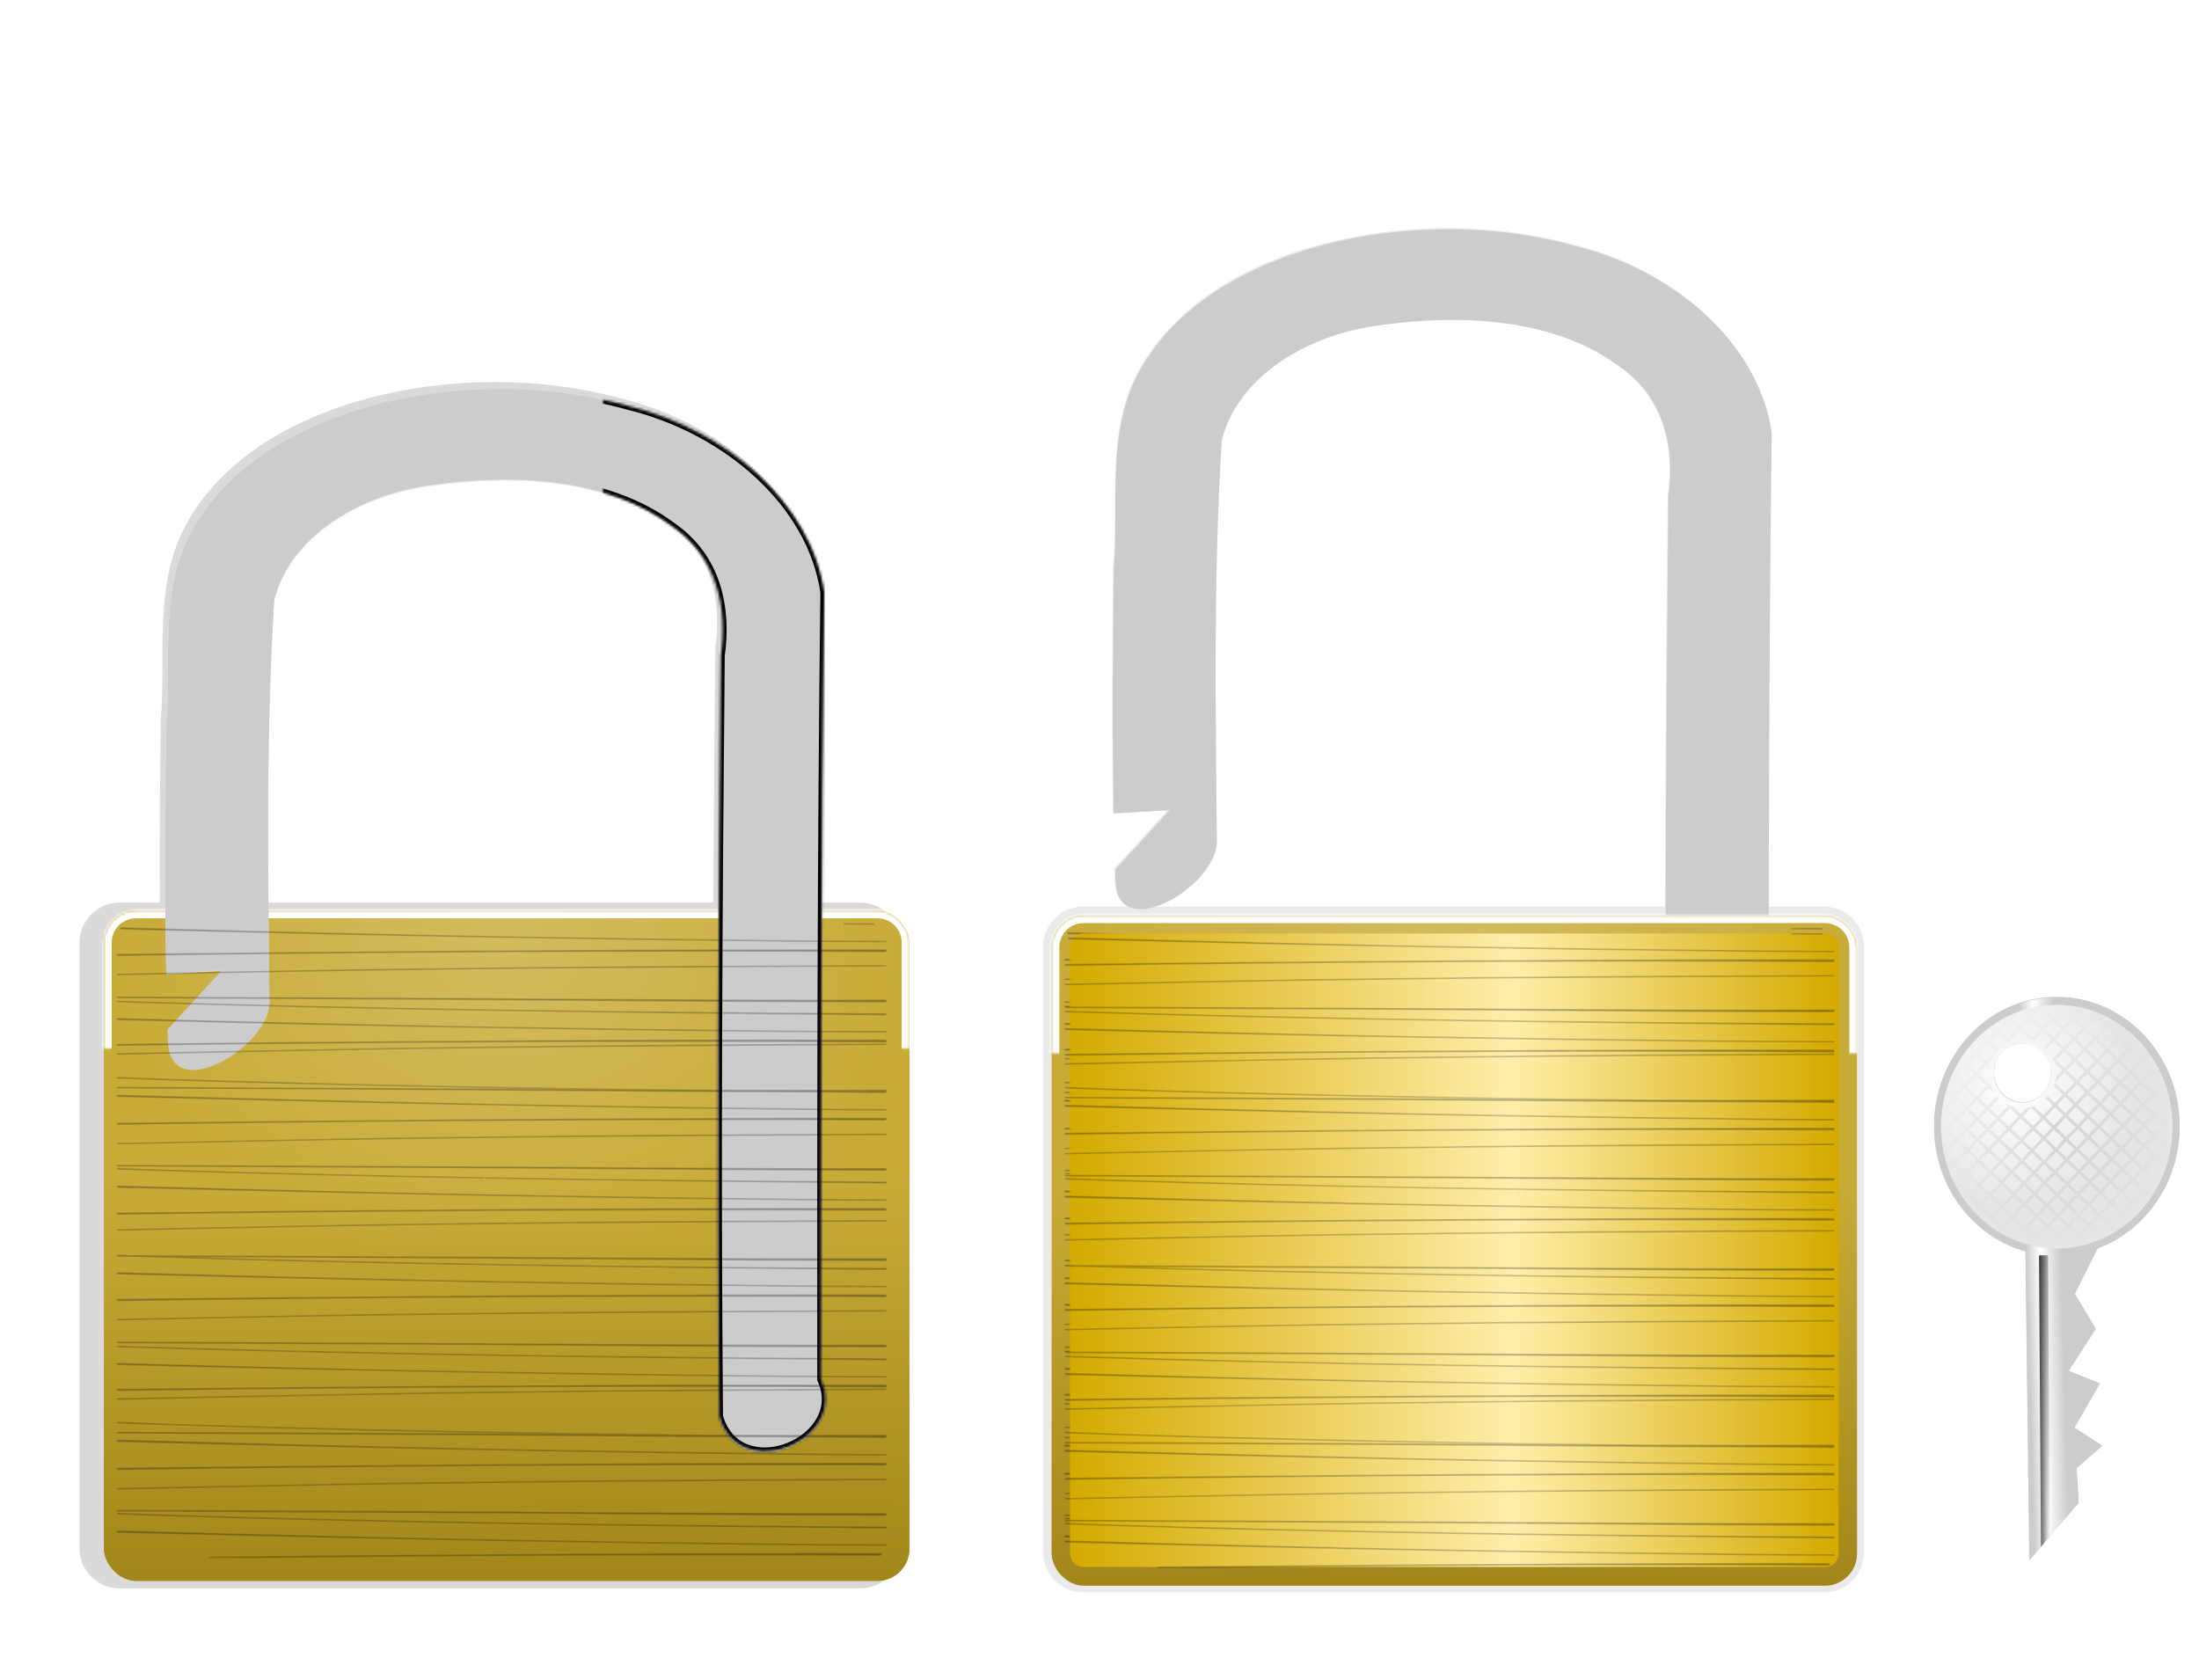 <?xml version="1.0" encoding="UTF-8" standalone="no"?>
<!-- Created with Inkscape (http://www.inkscape.org/) -->
<svg
    xmlns:inkscape="http://www.inkscape.org/namespaces/inkscape"
    xmlns:rdf="http://www.w3.org/1999/02/22-rdf-syntax-ns#"
    xmlns="http://www.w3.org/2000/svg"
    xmlns:sodipodi="http://sodipodi.sourceforge.net/DTD/sodipodi-0.dtd"
    xmlns:cc="http://creativecommons.org/ns#"
    xmlns:xlink="http://www.w3.org/1999/xlink"
    xmlns:dc="http://purl.org/dc/elements/1.1/"
    xmlns:svg="http://www.w3.org/2000/svg"
    xmlns:ns1="http://sozi.baierouge.fr"
    id="svg2"
    sodipodi:docname="schloss.svg"
    viewBox="0 0 855 653.38"
    version="1.1"
    inkscape:version="0.48.1 r9760"
  >
  <defs
      id="defs4"
    >
    <linearGradient
        id="linearGradient4053"
        inkscape:collect="always"
      >
      <stop
          id="stop4055"
          style="stop-color:#cccccc"
          offset="0"
      />
      <stop
          id="stop4061"
          style="stop-color:#ffffff"
          offset=".69"
      />
      <stop
          id="stop4057"
          style="stop-color:#e6e6e6"
          offset="1"
      />
    </linearGradient
    >
    <linearGradient
        id="linearGradient4027"
        inkscape:collect="always"
      >
      <stop
          id="stop4029"
          style="stop-color:#d4aa00"
          offset="0"
      />
      <stop
          id="stop4035"
          style="stop-color:#ffeeaa"
          offset=".576"
      />
      <stop
          id="stop4031"
          style="stop-color:#d4aa00"
          offset="1"
      />
    </linearGradient
    >
    <linearGradient
        id="linearGradient3881"
        inkscape:collect="always"
      >
      <stop
          id="stop3883"
          style="stop-color:#806600"
          offset="0"
      />
      <stop
          id="stop3885"
          style="stop-color:#806600;stop-opacity:0"
          offset="1"
      />
    </linearGradient
    >
    <linearGradient
        id="linearGradient3863"
        inkscape:collect="always"
      >
      <stop
          id="stop3865"
          style="stop-color:#d3bc5f"
          offset="0"
      />
      <stop
          id="stop3867"
          style="stop-color:#c8ab37"
          offset="1"
      />
    </linearGradient
    >
    <filter
        id="filter3791"
        inkscape:menu="Non realistic 3D shaders"
        height="1.5"
        width="1.5"
        color-interpolation-filters="sRGB"
        y="-.25"
        x="-.25"
        inkscape:menu-tooltip="Non realistic chrome shader with strong speculars"
        inkscape:label="Chrome"
      >
      <feGaussianBlur
          id="feGaussianBlur3793"
          stdDeviation="4"
          result="result8"
      />
      <feComposite
          id="feComposite3795"
          operator="xor"
          result="result6"
          in2="result8"
          in="result8"
      />
      <feDisplacementMap
          id="feDisplacementMap3797"
          scale="80"
          yChannelSelector="A"
          in2="result6"
          result="result4"
          xChannelSelector="A"
          in="result6"
      />
      <feComposite
          id="feComposite3799"
          k4="0"
          in2="result4"
          k3="0"
          k2="0"
          k1="3"
          result="result2"
          in="result8"
          operator="arithmetic"
      />
      <feComposite
          id="feComposite3801"
          operator="in"
          result="fbSourceGraphic"
          in2="result2"
          in="result2"
      />
    </filter
    >
    <filter
        id="filter3837"
        height="1.145"
        width="1.283"
        color-interpolation-filters="sRGB"
        y="-.073"
        x="-.141"
        inkscape:collect="always"
      >
      <feGaussianBlur
          id="feGaussianBlur3839"
          stdDeviation="13.812"
          inkscape:collect="always"
      />
    </filter
    >
    <mask
        id="mask3843"
        maskUnits="userSpaceOnUse"
      >
      <path
          id="path3845"
          d="m1242.1 323.25c-46.21 0.143-97.408 19.082-119.06 62.688-13.801 27.856-8.415 59.986-10.594 89.938-0.393 36.847-0.64 73.715-0.031 110.56l21.781-1.5-21.219 26.812c0.041 1.428 0.081 2.853 0.125 4.281 0.14 29.944 38.758 3.748 39.438-16.312-0.522-60.445-1.36-121 1.906-181.38 6.149-28.89 33.689-48.001 61.812-51.906 31.318-5.19 67.758-3.053 92.781 18.562 17.831 14.267 21.591 37.115 19.031 58.469-0.948 114.24-1.54 228.53-0.688 342.75 7.843 31.35 50.552 10.639 39.656-16.625-0.048-118.23-0.024-236.48 1.219-354.69-4.978-40.123-37.945-73.15-76.125-84-16.133-5.176-33.097-7.689-50.031-7.656z"
          style="block-progression:tb;text-indent:0;color:#000000;text-transform:none;fill:#cccccc"
          inkscape:connector-curvature="0"
      />
    </mask
    >
    <filter
        id="filter3995"
        inkscape:collect="always"
        color-interpolation-filters="sRGB"
      >
      <feGaussianBlur
          id="feGaussianBlur3997"
          stdDeviation="2.869"
          inkscape:collect="always"
      />
    </filter
    >
    <mask
        id="mask4005"
        maskUnits="userSpaceOnUse"
      >
      <rect
          id="rect4007"
          style="fill:#ffffff"
          ry="12.498"
          height="260.62"
          width="313.15"
          y="665.08"
          x="-18.795"
      />
    </mask
    >
    <filter
        id="filter4013"
        inkscape:collect="always"
        color-interpolation-filters="sRGB"
      >
      <feGaussianBlur
          id="feGaussianBlur4015"
          stdDeviation="0.266"
          inkscape:collect="always"
      />
    </filter
    >
    <filter
        id="filter4095"
        inkscape:collect="always"
        color-interpolation-filters="sRGB"
      >
      <feGaussianBlur
          id="feGaussianBlur4097"
          stdDeviation="3.349"
          inkscape:collect="always"
      />
    </filter
    >
    <linearGradient
        id="linearGradient4109"
        y2="186.17"
        xlink:href="#linearGradient4053"
        gradientUnits="userSpaceOnUse"
        x2="564.73"
        gradientTransform="translate(-682.86 -32.325)"
        y1="412.44"
        x1="582.73"
        inkscape:collect="always"
    />
    <mask
        id="mask4105"
        maskUnits="userSpaceOnUse"
      >
      <path
          id="path4107"
          d="m-125.64 141.27c-46.21 0.124-97.408 16.465-119.06 54.089-13.801 24.035-8.415 51.758-10.594 77.602-0.393 31.793-0.64 63.604-0.031 95.398l21.781-1.294-21.219 23.135c0.041 1.232 0.081 2.462 0.125 3.694 0.14 25.837 38.758 3.234 39.437-14.075-0.522-52.154-1.36-104.4 1.906-156.5 6.149-24.928 33.689-41.417 61.812-44.787 31.318-4.478 67.758-2.634 92.781 16.016 17.831 12.31 21.591 32.024 19.031 50.449-0.948 98.57-1.54 197.19-0.688 295.74 7.843 27.05 50.552 9.18 39.656-14.345-0.048-102.01-0.024-204.04 1.219-306.04-4.979-34.63-37.946-63.13-76.126-72.49-16.133-4.466-33.097-6.635-50.031-6.606z"
          style="block-progression:tb;text-indent:0;color:#000000;text-transform:none;fill:url(#linearGradient4109)"
          inkscape:connector-curvature="0"
      />
    </mask
    >
    <filter
        id="filter4390"
        inkscape:collect="always"
        color-interpolation-filters="sRGB"
      >
      <feGaussianBlur
          id="feGaussianBlur4392"
          stdDeviation="9.853"
          inkscape:collect="always"
      />
    </filter
    >
    <filter
        id="filter4118"
        height="1.717"
        width="1.127"
        color-interpolation-filters="sRGB"
        y="-.358"
        x="-.064"
        inkscape:collect="always"
      >
      <feGaussianBlur
          id="feGaussianBlur4120"
          stdDeviation="3.431"
          inkscape:collect="always"
      />
    </filter
    >
    <filter
        id="filter4383"
        inkscape:collect="always"
        color-interpolation-filters="sRGB"
      >
      <feGaussianBlur
          id="feGaussianBlur4385"
          stdDeviation="8.496"
          inkscape:collect="always"
      />
    </filter
    >
    <filter
        id="filter4882"
        inkscape:collect="always"
        color-interpolation-filters="sRGB"
      >
      <feGaussianBlur
          id="feGaussianBlur4884"
          stdDeviation="3.143"
          inkscape:collect="always"
      />
    </filter
    >
    <radialGradient
        id="radialGradient4936"
        xlink:href="#linearGradient3863"
        gradientUnits="userSpaceOnUse"
        cy="608.72"
        cx="207.08"
        gradientTransform="matrix(1 0 0 .832 1.428 126.14)"
        r="156.57"
        inkscape:collect="always"
    />
    <linearGradient
        id="linearGradient4938"
        y2="728.17"
        xlink:href="#linearGradient3881"
        gradientUnits="userSpaceOnUse"
        x2="200.36"
        gradientTransform="translate(1.428 -.394)"
        y1="1022.3"
        x1="200.01"
        inkscape:collect="always"
    />
    <linearGradient
        id="linearGradient4940"
        y2="753.97"
        xlink:href="#linearGradient4027"
        gradientUnits="userSpaceOnUse"
        x2="357.94"
        y1="753.97"
        x1="59.094"
        inkscape:collect="always"
    />
    <radialGradient
        id="radialGradient4942"
        xlink:href="#linearGradient3863"
        gradientUnits="userSpaceOnUse"
        cy="608.72"
        cx="207.08"
        gradientTransform="matrix(1 0 0 .832 316.12 130.19)"
        r="156.57"
        inkscape:collect="always"
    />
    <linearGradient
        id="linearGradient4944"
        y2="728.17"
        xlink:href="#linearGradient3881"
        gradientUnits="userSpaceOnUse"
        x2="200.36"
        gradientTransform="translate(316.12 3.646)"
        y1="1022.3"
        x1="200.01"
        inkscape:collect="always"
    />
    <linearGradient
        id="linearGradient4946"
        y2="186.17"
        xlink:href="#linearGradient4053"
        gradientUnits="userSpaceOnUse"
        x2="564.73"
        gradientTransform="translate(-1275.7 1109.4)"
        y1="412.44"
        x1="582.73"
        inkscape:collect="always"
    />
    <radialGradient
        id="radialGradient4958"
        xlink:href="#linearGradient3863"
        gradientUnits="userSpaceOnUse"
        cy="608.72"
        cx="207.08"
        gradientTransform="matrix(1 0 0 .832 -786.72 225.9)"
        r="156.57"
        inkscape:collect="always"
    />
    <linearGradient
        id="linearGradient4960"
        y2="728.17"
        xlink:href="#linearGradient3881"
        gradientUnits="userSpaceOnUse"
        x2="200.36"
        gradientTransform="translate(-786.72 99.364)"
        y1="1022.3"
        x1="200.01"
        inkscape:collect="always"
    />
    <linearGradient
        id="linearGradient4966"
        y2="1356.7"
        gradientUnits="userSpaceOnUse"
        x2="-509.6"
        y1="1312.5"
        x1="-510.55"
        inkscape:collect="always"
      >
      <stop
          id="stop4815"
          style="stop-color:#cccccc"
          offset="0"
      />
      <stop
          id="stop4817"
          style="stop-color:#ffffff"
          offset=".396"
      />
      <stop
          id="stop4819"
          style="stop-color:#cccccc"
          offset="1"
      />
    </linearGradient
    >
    <radialGradient
        id="radialGradient4968"
        gradientUnits="userSpaceOnUse"
        cy="885.53"
        cx="118.12"
        gradientTransform="matrix(.943 0 0 .896 -482.6 510.79)"
        r="164.13"
        inkscape:collect="always"
      >
      <stop
          id="stop4594"
          style="stop-color:#ffffff"
          offset="0"
      />
      <stop
          id="stop4592"
          style="stop-color:#e6e6e6"
          offset="1"
      />
    </radialGradient
    >
    <radialGradient
        id="radialGradient4970"
        gradientUnits="userSpaceOnUse"
        cy="1353.3"
        cx="-422.33"
        gradientTransform="matrix(1 0 0 .951 0 65.919)"
        r="154.61"
        inkscape:collect="always"
      >
      <stop
          id="stop4764"
          style="stop-color:#808080"
          offset="0"
      />
      <stop
          id="stop4766"
          style="stop-color:#808080;stop-opacity:0"
          offset="1"
      />
    </radialGradient
    >
    <linearGradient
        id="linearGradient4972"
        y2="1344.9"
        gradientUnits="userSpaceOnUse"
        x2="-784.02"
        y1="1325.2"
        x1="-783.69"
        inkscape:collect="always"
      >
      <stop
          id="stop4617"
          style="stop-color:#1a1a1a"
          offset="0"
      />
      <stop
          id="stop4619"
          style="stop-color:#1a1a1a;stop-opacity:0"
          offset="1"
      />
    </linearGradient
    >
  </defs
  >
  <sodipodi:namedview
      id="base"
      fit-margin-left="0"
      inkscape:zoom="0.1518684"
      borderopacity="1.0"
      inkscape:current-layer="layer1"
      inkscape:cx="619.25055"
      inkscape:cy="63.677793"
      inkscape:window-maximized="1"
      showgrid="false"
      fit-margin-right="0"
      showguides="true"
      bordercolor="#666666"
      inkscape:window-x="0"
      inkscape:guide-bbox="true"
      inkscape:window-y="32"
      fit-margin-bottom="0"
      inkscape:window-width="1280"
      inkscape:pageopacity="0.0"
      inkscape:pageshadow="2"
      pagecolor="#ffffff"
      inkscape:document-units="px"
      inkscape:window-height="930"
      fit-margin-top="0"
  />
  <g
      id="layer1"
      inkscape:label="Ebene 1"
      inkscape:groupmode="layer"
      transform="translate(1145.1 -378.31)"
    >
    <g
        id="g4886"
      >
      <g
          id="g4483"
          transform="translate(-1471.3 104.66)"
        >
        <path
            id="path4246"
            style="opacity:.4;block-progression:tb;text-indent:0;filter:url(#filter4390);color:#000000;text-transform:none;fill:#1a1a1a"
            inkscape:connector-curvature="0"
            d="m518.35 422.18c-46.21 0.124-97.408 16.438-119.06 54.062-13.801 24.035-8.415 51.781-10.594 77.625-0.246 19.871-0.448 39.749-0.406 59.625 0.008 3.714 0.037 7.411 0.062 11.125h-15.75c-8.534 0-15.5 6.966-15.5 15.5v235.62c0 8.534 6.966 15.5 15.5 15.5h288.16c5.334 0 10.053-2.719 12.844-6.844 1.675-2.475 2.656-5.456 2.656-8.656v-235.62c0-0.533-0.041-1.074-0.094-1.594-0.319-3.119-1.571-5.952-3.469-8.25-2.847-3.447-7.137-5.656-11.938-5.656h-17.219c0.013-2.865 0.018-5.729 0.031-8.594 0.184-38.255 0.471-76.533 0.938-114.78-4.978-34.62-37.945-63.107-76.125-72.469-16.134-4.466-33.097-6.622-50.031-6.594zm1.438 35.219c23.64-0.067 47.515 4.657 65.5 18.062 17.831 12.31 21.591 32.013 19.031 50.438-0.119 12.321-0.238 24.646-0.344 36.969s-0.194 24.645-0.281 36.969c-0.059 8.261-0.107 16.52-0.156 24.781h-175.09c-0.008-1.011-0.023-2.02-0.031-3.031-0.303-39.139-0.169-78.304 2.281-117.38 6.149-24.928 33.689-41.412 61.812-44.781 8.808-1.259 18.031-2.005 27.281-2.031z"
        />
        <g
            id="g4127"
            transform="translate(314.69 4.041)"
          >
          <rect
              id="rect3783"
              style="fill:url(#radialGradient4936)"
              ry="12.498"
              height="260.62"
              width="313.15"
              y="623.66"
              x="51.936"
          />
          <rect
              id="rect3879"
              style="fill:url(#linearGradient4938)"
              ry="12.498"
              height="260.62"
              width="313.15"
              y="623.66"
              x="51.936"
          />
          <path
              id="rect3989"
              style="block-progression:tb;text-indent:0;filter:url(#filter3995);color:#000000;text-transform:none;fill:#ffffff"
              d="m-6.3 662.08c-8.534 0-15.5 6.966-15.5 15.5v235.62c0 8.534 6.966 15.5 15.5 15.5h288.16c8.534 0 15.5-6.966 15.5-15.5v-235.62c0-8.534-6.966-15.5-15.5-15.5h-288.16zm0 6h288.16c5.314 0 9.5 4.186 9.5 9.5v235.62c0 5.314-4.186 9.5-9.5 9.5h-288.16c-5.314 0-9.5-4.186-9.5-9.5v-235.62c0-5.314 4.186-9.5 9.5-9.5z"
              mask="url(#mask4005)"
              transform="translate(70.731 -41.416)"
              inkscape:connector-curvature="0"
          />
          <path
              id="path4025"
              style="fill:url(#linearGradient4940)"
              sodipodi:type="inkscape:offset"
              d="m64.438 630.81c-3.088 0-5.344 2.255-5.344 5.344v235.62c0 3.088 2.255 5.344 5.344 5.344h288.16c3.088 0 5.344-2.255 5.344-5.344v-235.62c0-3.088-2.255-5.344-5.344-5.344h-288.16z"
              inkscape:original="M 64.4375 623.65625 C 57.513871 623.65625 51.9375 629.23262 51.9375 636.15625 L 51.9375 871.78125 C 51.9375 878.70488 57.513871 884.28125 64.4375 884.28125 L 352.59375 884.28125 C 359.51738 884.28125 365.09375 878.70488 365.09375 871.78125 L 365.09375 636.15625 C 365.09375 629.23262 359.51738 623.65625 352.59375 623.65625 L 64.4375 623.65625 z "
              inkscape:radius="-7.1428571"
          />
          <path
              id="path3901"
              d="m65.691 637.37c-0.054 0.225-0.094 0.455-0.094 0.719v1.312c97.654-0.464 195.31-0.674 292.97-0.656v-0.656c0-0.033 0.001-0.061 0-0.094-97.624 0.019-195.25-0.151-292.88-0.625zm-0.094 9.5v1.938c34.054-0.133 68.102-0.245 102.16-0.344 63.603-0.17 127.21-0.222 190.81-0.188v-0.844c-63.054 0.031-126.1-0.018-189.16-0.188-34.601-0.101-69.213-0.237-103.81-0.375zm0 8.094v2.031c97.654-0.463 195.31-0.645 292.97-0.625v-0.75c-97.655 0.017-195.31-0.181-292.97-0.656zm0 9.531v1.906c34.054-0.132 68.102-0.245 102.16-0.344 63.603-0.17 127.21-0.22 190.81-0.188v-0.844c-63.054 0.033-126.1-0.018-189.16-0.187-34.601-0.101-69.213-0.206-103.81-0.344zm0 8.219v1.75c97.654-0.403 195.31-0.53 292.97-0.469v-0.812c-97.653 0.058-195.32-0.055-292.97-0.469zm0 9.5v1.687c23.617-0.084 47.258-0.181 70.875-0.25 74.041-0.198 148.05-0.232 222.09-0.156v-0.875c-73.479 0.074-146.96 0.042-220.44-0.156-24.173-0.071-48.358-0.163-72.531-0.25zm0 6.125v1.812c97.655-0.414 195.31-0.554 292.97-0.5v-0.812c-97.659 0.051-195.31-0.075-292.97-0.5zm0 9.531v1.688c25.574-0.092 51.145-0.176 76.719-0.25 72.082-0.193 144.17-0.224 216.25-0.156v-0.875c-71.532 0.066-143.06 0.036-214.59-0.156-26.13-0.076-52.245-0.154-78.375-0.25zm0 8.125v1.719c97.656-0.401 195.31-0.531 292.97-0.469v-0.812c-97.662 0.063-195.31-0.029-292.97-0.438zm0 9.469v1.656c22.961-0.081 45.945-0.152 68.906-0.219 74.686-0.2 149.37-0.235 224.06-0.156v-0.875c-74.138 0.074-148.27 0.043-222.41-0.156-23.517-0.069-47.047-0.167-70.563-0.25zm0 8v1.969c97.657-0.457 195.31-0.617 292.97-0.594v-0.781c-97.651 0.025-195.32-0.127-292.97-0.594zm0 9.5v1.906c32.741-0.127 65.509-0.249 98.25-0.344 64.916-0.174 129.8-0.227 194.72-0.187v-0.844c-64.356 0.035-128.71-0.014-193.06-0.188-33.298-0.097-66.609-0.213-99.906-0.344zm0 8.094v2c97.657-0.456 195.31-0.651 292.97-0.625v-0.75c-97.651 0.022-195.32-0.157-292.97-0.625zm0 9.531v1.875c32.741-0.125 65.509-0.249 98.25-0.344 64.916-0.174 129.8-0.224 194.72-0.188v-0.812c-64.356 0.038-128.71-0.014-193.06-0.188-33.298-0.097-66.609-0.213-99.906-0.344zm0 8.187v1.75c97.659-0.396 195.31-0.535 292.97-0.469v-0.812c-97.659 0.063-195.31-0.062-292.97-0.469zm0 9.531v1.625c22.314-0.078 44.624-0.154 66.938-0.219 75.343-0.202 150.69-0.238 226.03-0.156v-0.875c-74.789 0.08-149.58 0.045-224.38-0.156-22.869-0.067-45.725-0.138-68.594-0.219zm0 10.125v1.531c97.659-0.348 195.31-0.442 292.97-0.344v-0.812c-97.656 0.095-195.31-0.017-292.97-0.375zm0 9.5v1.469c13.839-0.045 27.692-0.085 41.531-0.125 83.822-0.224 167.62-0.248 251.44-0.125v-0.937c-83.264 0.12-166.52 0.099-249.78-0.125-14.393-0.042-28.794-0.109-43.188-0.156zm0 8.156v1.469c97.65-0.337 195.32-0.419 292.97-0.312v-0.875c-97.657 0.105-195.31 0.06-292.97-0.281zm0 9.469v1.438c11.23-0.035 22.458-0.092 33.688-0.125 86.426-0.231 172.85-0.231 259.28-0.094v-1c-85.874 0.131-171.75 0.137-257.63-0.094-11.784-0.034-23.56-0.087-35.344-0.125zm0 8.031v1.687c97.653-0.39 195.31-0.507 292.97-0.437v-0.844c-97.656 0.07-195.31-0.009-292.97-0.406zm0 9.469v1.656c21.011-0.073 42.02-0.158 63.031-0.219 76.645-0.205 153.29-0.244 229.94-0.156v-0.906c-76.094 0.083-152.19 0.049-228.28-0.156-21.567-0.063-43.121-0.143-64.688-0.219zm0 8.125v1.688c97.653-0.388 195.31-0.509 292.97-0.438v-0.812c-97.656 0.068-195.31-0.038-292.97-0.438zm0 9.5v1.625c21.011-0.072 42.02-0.158 63.031-0.219 76.645-0.205 153.29-0.241 229.94-0.156v-0.875c-76.094 0.086-152.19 0.049-228.28-0.156-21.567-0.063-43.121-0.143-64.688-0.219zm0 8.219v1.438c97.66-0.331 195.31-0.359 292.97-0.25v-0.906c-97.657 0.107-195.31 0.059-292.97-0.281zm0 9.469v1.406c10.584-0.033 21.166-0.063 31.75-0.094 87.078-0.233 174.14-0.234 261.22-0.094v-1c-86.522 0.137-173.04 0.139-259.56-0.094-11.133-0.033-22.273-0.089-33.406-0.125zm0 6.031v1.75c97.654-0.396 195.31-0.535 292.97-0.469v-0.812c-97.659 0.063-195.31-0.062-292.97-0.469zm0 9.531c0.044 0.693 0.327 1.25 0.75 1.625 22.064-0.077 44.124-0.155 66.188-0.219 75.207-0.201 150.42-0.238 225.62-0.156 0.16-0.243 0.282-0.551 0.344-0.875-74.771 0.08-149.54 0.045-224.31-0.156-22.869-0.067-45.725-0.138-68.594-0.219z"
              style="opacity:.22;filter:url(#filter4013);fill:#000000"
              inkscape:connector-curvature="0"
          />
        </g
        >
        <rect
            id="rect4154"
            style="fill:url(#radialGradient4942)"
            ry="12.498"
            height="260.62"
            width="313.15"
            y="627.7"
            x="366.63"
        />
        <rect
            id="rect4156"
            style="fill:url(#linearGradient4944)"
            ry="12.498"
            height="260.62"
            width="313.15"
            y="627.7"
            x="366.63"
        />
        <path
            id="path4158"
            style="block-progression:tb;text-indent:0;filter:url(#filter3995);color:#000000;text-transform:none;fill:#ffffff"
            d="m-6.3 662.08c-8.534 0-15.5 6.966-15.5 15.5v235.62c0 8.534 6.966 15.5 15.5 15.5h288.16c8.534 0 15.5-6.966 15.5-15.5v-235.62c0-8.534-6.966-15.5-15.5-15.5h-288.16zm0 6h288.16c5.314 0 9.5 4.186 9.5 9.5v235.62c0 5.314-4.186 9.5-9.5 9.5h-288.16c-5.314 0-9.5-4.186-9.5-9.5v-235.62c0-5.314 4.186-9.5 9.5-9.5z"
            mask="url(#mask4005)"
            transform="translate(385.43 -37.376)"
            inkscape:connector-curvature="0"
        />
        <g
            id="g4126"
            transform="translate(1235.9 -856.66)"
          >
          <g
              id="g4122"
              transform="translate(3.057 -.966)"
            >
            <path
                id="path3787"
                style="block-progression:tb;text-indent:0;color:#000000;text-transform:none;fill:url(#linearGradient4946)"
                inkscape:connector-curvature="0"
                d="m-718.43 1283c-46.21 0.124-97.408 16.465-119.06 54.089-13.801 24.035-8.415 51.758-10.594 77.602-0.393 31.793-0.64 63.604-0.031 95.398l21.781-1.294-21.219 23.135c0.041 1.232 0.081 2.462 0.125 3.694 0.14 25.837 38.758 3.234 39.437-14.075-0.522-52.154-1.36-104.4 1.906-156.5 6.149-24.928 33.689-41.417 61.812-44.787 31.318-4.478 67.758-2.634 92.781 16.016 17.831 12.31 21.591 32.024 19.031 50.449-0.948 98.57-1.54 197.19-0.688 295.74 7.843 27.05 50.552 9.18 39.656-14.345-0.048-102.01-0.024-204.04 1.219-306.04-4.978-34.62-37.945-63.117-76.125-72.479-16.133-4.466-33.097-6.635-50.031-6.606z"
            />
            <path
                id="path3295"
                style="opacity:.728;filter:url(#filter4118);fill:#ffffff"
                inkscape:connector-curvature="0"
                d="m-719.39 1290.2c-35.758 0-64.743 5.994-64.743 13.383 0 3.766 7.545 7.157 19.665 9.588 11.739-2.457 28.043-3.978 46.071-3.978 17.531 0 33.42 1.456 45.078 3.795 11.544-2.416 18.693-5.741 18.693-9.405 0-7.389-29.006-13.383-64.764-13.383z"
            />
          </g
          >
          <path
              id="path4150"
              d="m1734.4 339.23c-46.21 0.143-97.408 19.082-119.06 62.688-13.801 27.856-8.415 59.986-10.594 89.938-0.393 36.847-0.64 73.715-0.031 110.56l21.781-1.5-21.219 26.812c0.041 1.428 0.081 2.853 0.125 4.281 0.14 29.944 38.758 3.748 39.438-16.312-0.522-60.445-1.36-121 1.906-181.38 6.149-28.89 33.689-48.001 61.812-51.906 31.318-5.19 67.758-3.053 92.781 18.562 17.831 14.267 21.591 37.115 19.031 58.469-0.948 114.24-1.54 228.53-0.688 342.75 7.843 31.35 50.552 10.639 39.656-16.625-0.048-118.23-0.024-236.48 1.219-354.69-4.978-40.123-37.945-73.15-76.125-84-16.134-5.176-33.097-7.689-50.031-7.656z"
              style="block-progression:tb;text-indent:0;filter:url(#filter3791);color:#000000;text-transform:none;fill:#cccccc"
              transform="matrix(1 0 0 .863 -2449.8 988.83)"
              inkscape:connector-curvature="0"
          />
          <path
              id="path3803"
              style="opacity:.7;block-progression:tb;text-indent:0;filter:url(#filter3837);color:#000000;text-transform:none;fill:#ffffff"
              sodipodi:type="inkscape:offset"
              d="m1242.1 334.47c-43.163 0.134-89.956 17.995-109.06 56.438v0.031c-11.662 23.566-7.206 53.469-9.406 85.062-0.351 32.868-0.51 65.68-0.125 98.438l9.875-0.688a11.211 11.211 0 0 1 7.781 2.438c-0.462-52.634-0.803-105.47 2.062-158.44a11.211 11.211 0 0 1 0.219 -1.75c7.334-34.459 38.973-56.043 70.938-60.594v-0.031c0.101-0.017 0.211-0.015 0.312-0.031 33.012-5.42 72.604-3.631 101.31 20.938v-0.031c0.077 0.062 0.142 0.125 0.219 0.188 0.034 0.029 0.06 0.065 0.094 0.094 21.121 17.144 25.459 43.852 22.938 67.031-0 0.031 0 0.062 0 0.094-0.943 113.66-1.522 227.34-0.688 340.91 1.246 4.17 2.714 5.18 4.094 5.75 1.505 0.622 4.059 0.666 6.906-0.625 2.848-1.291 5.545-3.821 6.875-6.531 1.33-2.711 1.762-5.388 0.156-9.406a11.211 11.211 0 0 1 -0.812 -4.156c-0.048-117.93-0.015-235.92 1.219-353.91-4.589-34.613-34.106-64.377-67.969-74a11.211 11.211 0 0 1 -0.375 -0.094c-14.962-4.8-30.752-7.156-46.562-7.125zm-100.9 259.56-17 21.47v0.188a11.211 11.211 0 0 1 0 0.281c0.01 1.215 0.134 1.175 0.25 1.781 0.748-0.191 1.499-0.321 2.688-0.969 3.267-1.779 7.222-5.135 9.969-8.688 2.747-3.553 4.043-7.243 4.094-8.75-0.015-1.766-0.015-3.546-0.031-5.312z"
              mask="url(#mask3843)"
              inkscape:original="M 1242.0312 323.25 C 1195.8218 323.3934 1144.6229 342.3318 1122.9688 385.9375 C 1109.1675 413.7936 1114.5533 445.923 1112.375 475.875 C 1111.9818 512.722 1111.7351 549.5901 1112.3438 586.4375 L 1134.125 584.9375 L 1112.9062 611.75 C 1112.9472 613.178 1112.9873 614.60345 1113.0312 616.03125 C 1113.171 645.97555 1151.7897 619.77935 1152.4688 599.71875 C 1151.9468 539.27375 1151.1084 478.71985 1154.375 418.34375 C 1160.5239 389.45325 1188.064 370.3429 1216.1875 366.4375 C 1247.5052 361.2479 1283.9457 363.3845 1308.9688 385 C 1326.8002 399.2674 1330.5598 422.11495 1328 443.46875 C 1327.0519 557.70785 1326.4604 672.00235 1327.3125 786.21875 C 1335.155 817.56925 1377.864 796.85795 1366.9688 769.59375 C 1366.9207 651.36615 1366.9447 533.11615 1368.1875 414.90625 C 1363.2094 374.78335 1330.2421 341.75635 1292.0625 330.90625 C 1275.929 325.73045 1258.9655 323.2168 1242.0312 323.25 z "
              transform="matrix(1 0 0 .862 -1957.5 1002.9)"
              inkscape:radius="-11.209806"
          />
          <path
              id="path4085"
              style="stroke-width:3;block-progression:tb;text-indent:0;filter:url(#filter4095);color:#000000;stroke:#000000;text-transform:none;fill:none"
              d="m-125.64 141.27c-46.21 0.124-97.408 16.465-119.06 54.089-13.801 24.035-8.415 51.758-10.594 77.602-0.393 31.793-0.64 63.604-0.031 95.398l21.781-1.294-21.219 23.135c0.041 1.232 0.081 2.462 0.125 3.694 0.14 25.837 38.758 3.234 39.437-14.075-0.522-52.154-1.36-104.4 1.906-156.5 6.149-24.928 33.689-41.417 61.812-44.787 31.318-4.478 67.758-2.634 92.781 16.016 17.831 12.31 21.591 32.024 19.031 50.449-0.948 98.57-1.54 197.19-0.688 295.74 7.843 27.05 50.552 9.18 39.656-14.345-0.048-102.01-0.024-204.04 1.219-306.04-4.979-34.63-37.946-63.13-76.126-72.49-16.133-4.466-33.097-6.635-50.031-6.606z"
              mask="url(#mask4105)"
              inkscape:connector-curvature="0"
              transform="translate(-589.74 1140.3)"
          />
        </g
        >
        <path
            id="path4160"
            style="fill:url(#linearGradient4940)"
            sodipodi:type="inkscape:offset"
            d="m64.438 630.81c-3.088 0-5.344 2.255-5.344 5.344v235.62c0 3.088 2.255 5.344 5.344 5.344h288.16c3.088 0 5.344-2.255 5.344-5.344v-235.62c0-3.088-2.255-5.344-5.344-5.344h-288.16z"
            inkscape:original="M 64.4375 623.65625 C 57.513871 623.65625 51.9375 629.23262 51.9375 636.15625 L 51.9375 871.78125 C 51.9375 878.70488 57.513871 884.28125 64.4375 884.28125 L 352.59375 884.28125 C 359.51738 884.28125 365.09375 878.70488 365.09375 871.78125 L 365.09375 636.15625 C 365.09375 629.23262 359.51738 623.65625 352.59375 623.65625 L 64.4375 623.65625 z "
            transform="translate(314.69 3.919)"
            inkscape:radius="-7.1428571"
        />
        <path
            id="path3276"
            style="opacity:.2;stroke-linejoin:bevel;stroke:#000000;stroke-linecap:round;stroke-width:.549;fill:#1a1a1a"
            inkscape:connector-curvature="0"
            d="m654.2 632.88c4.01 0.035 8.021 0.06 12.031 0.094-0.308-0.05-0.608-0.094-0.938-0.094h-11.094zm-280.97 1.594c-0.096 0.1-0.193 0.205-0.281 0.312 28.278 0.682 56.564 1.403 84.844 2 53.898 1.139 65.596 1.237 119.72 2.094 67.169 0.805 53.825 0.721 93.125 0.875v-0.031c-39.209-0.153-25.934-0.102-93.062-0.906-55.454-0.878-64.444-0.9-119.62-2.156-28.242-0.643-56.48-1.426-84.719-2.188zm263.53 8.562c-88.323 0.048-176.65 0.776-264.97 1.781v0.281c99.609-1.388 199.23-2.014 298.84-1.5v-0.531c-11.294-0.016-22.581-0.037-33.875-0.031zm33.875 6.125c-44.153 0.128-88.317 0.334-132.47 0.75-83.767 0.986-57.677 0.524-141.28 2.125-8.363 0.16-16.731 0.331-25.094 0.5v0.062c31.834-0.661 63.665-1.302 95.5-1.781 23.596-0.355 47.216-0.566 70.812-0.844 44.175-0.355 88.356-0.622 132.53-0.781v-0.031zm-298.84 12.219v0.125c62.719 0.319 125.44 0.563 188.16 1.094 17.101 0.119 34.18 0.254 51.281 0.344 15.983 0.084 38.42 0.149 59.406 0.156v-0.531c-36.779 0.14-73.567-0.032-110.34-0.25-62.833-0.437-125.67-0.635-188.5-0.938zm0 1.656v0.062c99.585 3.141 199.22 4.253 298.84 5.062v-0.25c-99.635-0.507-199.25-1.739-298.84-4.875zm0 6.719v0.281c25.611 0.62 51.231 1.271 76.844 1.812 53.898 1.139 65.596 1.237 119.72 2.094 71.633 0.858 51.728 0.701 102.28 0.906v-0.031c-50.469-0.204-30.617-0.079-102.22-0.938-55.454-0.878-64.444-0.9-119.62-2.156-25.669-0.584-51.334-1.278-77-1.969zm255.81 8.344c-85.273 0.046-170.54 0.738-255.81 1.688v0.25c71.697-0.965 143.42-1.544 215.12-1.562 26.647-0.01 53.291 0.07 79.938 0.219 1.261 0.013 2.52 0.048 3.781 0.062v-0.594c-1.01-0.009-2.021-0.023-3.031-0.031-13.336-0.024-26.664-0.038-40-0.031zm43.031 1.562c-36.533 0.135-73.063 0.343-109.59 0.688-83.767 0.986-57.677 0.524-141.28 2.125-15.988 0.306-31.98 0.609-47.969 0.938v0.094c39.459-0.815 78.915-1.688 118.38-2.281 23.596-0.355 47.184-0.535 70.781-0.812 36.554-0.293 73.133-0.528 109.69-0.688v-0.062zm-298.84 12.969v0.125c6.447 0.23 12.897 0.462 19.344 0.688 60.451 1.936 120.93 3.067 181.41 3.875-60.451-0.778-120.92-2.008-181.34-3.938-6.472-0.244-12.934-0.5-19.406-0.75zm200.75 4.688c5.979 0.08 11.959 0.177 17.938 0.25-13.107-0.054-26.237-0.11-39.344-0.188-59.783-0.416-119.56-0.598-179.34-0.875v0.094c59.67 0.297 119.33 0.557 179 1.062 17.101 0.119 34.211 0.254 51.312 0.344 11.592 0.061 26.678 0.125 42.094 0.156 8.812 0.084 17.625 0.142 26.438 0.219v-0.156c-2.292-0.014-4.582-0.016-6.875-0.031 2.373 0 4.561 0.002 6.875 0v-0.594c-24.064 0.127-48.123 0.085-72.188 0-8.636-0.094-17.27-0.17-25.906-0.281zm-200.75 2.25v0.344c33.238 0.787 66.479 1.642 99.719 2.344 53.898 1.139 65.596 1.268 119.72 2.125 60.457 0.724 52.899 0.71 79.406 0.813v-0.063c-26.46-0.102-18.917-0.089-79.344-0.812-55.454-0.878-64.444-0.931-119.62-2.188-33.295-0.758-66.584-1.669-99.875-2.562zm278.69 8.969c-92.898 0.052-185.8 0.848-278.69 1.938v0.281c99.607-1.458 199.23-2.13 298.84-1.719v-0.469c-6.72-0.004-13.436-0.035-20.156-0.031zm20.156 6.156c-39.581 0.133-79.17 0.345-118.75 0.719-83.767 0.986-57.677 0.524-141.28 2.125-12.936 0.248-25.876 0.516-38.812 0.781v0.031c36.412-0.757 72.806-1.515 109.22-2.062 23.596-0.355 47.216-0.535 70.812-0.812 39.602-0.318 79.21-0.558 118.81-0.719v-0.062zm-298.84 12.125v0.125c67.291 0.358 134.59 0.555 201.88 1.125 17.101 0.119 34.211 0.285 51.312 0.375 12.468 0.065 29.041 0.128 45.656 0.156v-0.5c-32.208 0.059-64.419-0.09-96.625-0.281-67.406-0.469-134.81-0.654-202.22-1zm0 1.219v0.094c3.405 0.12 6.814 0.256 10.219 0.375 44.196 1.415 88.384 2.401 132.59 3.156-44.191-0.757-88.353-1.808-132.53-3.219-3.427-0.129-6.854-0.275-10.281-0.406zm143.06 3.625c51.92 0.886 103.86 1.438 155.78 1.875v-0.219c-51.927-0.3-103.86-0.768-155.78-1.656zm-143.06 3.219v0.344c30.185 0.723 60.376 1.456 90.562 2.094 53.898 1.139 65.596 1.268 119.72 2.125 64.93 0.778 54.051 0.711 88.562 0.844v-0.062c-34.452-0.132-23.6-0.067-88.5-0.844-55.454-0.878-64.444-0.931-119.62-2.187-30.242-0.689-60.48-1.497-90.719-2.313zm269.53 8.719c-89.845 0.05-179.69 0.779-269.53 1.812v0.281c99.598-1.412 199.24-2.01 298.84-1.531v-0.531c-9.773-0.011-19.539-0.037-29.312-0.031zm29.312 4.688c-40.602 0.132-81.212 0.336-121.81 0.719-83.767 0.986-57.677 0.524-141.28 2.125-11.921 0.228-23.828 0.474-35.75 0.719v0.062c35.396-0.736 70.79-1.499 106.19-2.031 23.596-0.355 47.184-0.535 70.781-0.812 40.623-0.326 81.251-0.557 121.88-0.719v-0.062zm-298.84 13.469v0.094c0.969 0.034 1.938 0.06 2.906 0.094-0.968-0.005-1.938 0.005-2.906 0v0.094c2.166 0.011 4.334 0.02 6.5 0.031 0.218 0.01 0.439 0.023 0.656 0.031 97.2 3.113 194.44 4.251 291.69 5.062v-0.219c-96.799-0.543-193.62-1.77-290.38-4.844 61.413 0.309 122.84 0.511 184.25 1.031 17.101 0.119 34.211 0.285 51.312 0.375 14.819 0.078 35.177 0.141 54.812 0.156v-0.531c-35.258 0.11-70.524-0.041-105.78-0.25-62.73-0.436-125.46-0.636-188.19-0.937-1.625-0.061-3.25-0.126-4.875-0.188zm0 6.813v0.312c29.167 0.701 58.331 1.415 87.5 2.031 53.898 1.139 65.627 1.268 119.75 2.125 66.422 0.796 53.952 0.73 91.594 0.875v-0.031c-37.575-0.145-25.14-0.111-91.531-0.906-55.454-0.878-64.444-0.9-119.62-2.156-29.232-0.665-58.458-1.461-87.688-2.25zm266.5 8.625c-88.826 0.05-177.68 0.766-266.5 1.781v0.312c99.608-1.396 199.23-2.033 298.84-1.531v-0.531c-10.784-0.014-21.56-0.037-32.344-0.031zm32.344 6.125c-43.651 0.128-87.287 0.338-130.94 0.75-83.767 0.986-57.677 0.524-141.28 2.125-8.873 0.17-17.752 0.351-26.625 0.531v0.062c32.344-0.673 64.686-1.357 97.031-1.844 23.596-0.355 47.184-0.535 70.781-0.813 43.675-0.351 87.356-0.621 131.03-0.781v-0.031zm-298.84 12.219v0.125c63.226 0.322 126.43 0.527 189.66 1.062 17.101 0.119 34.211 0.285 51.312 0.375 15.597 0.082 37.326 0.147 57.875 0.156v-0.531c-36.267 0.13-72.546-0.035-108.81-0.25-63.344-0.441-126.69-0.63-190.03-0.938zm0 1.625v0.062c99.585 3.162 199.22 4.251 298.84 5.062v-0.219c-99.626-0.514-199.26-1.752-298.84-4.906zm0 6.688v0.312c26.121 0.631 52.252 1.261 78.375 1.812 53.898 1.139 65.596 1.268 119.72 2.125 70.884 0.849 52.249 0.712 100.75 0.906v-0.031c-48.419-0.194-29.834-0.089-100.69-0.938-55.454-0.878-64.444-0.9-119.62-2.156-26.179-0.596-52.355-1.325-78.531-2.031zm257.34 8.406c-85.782 0.048-171.57 0.728-257.34 1.688v0.281c72.206-0.977 144.41-1.575 216.62-1.594 26.647-0.01 53.291 0.072 79.938 0.219 0.76 0.008 1.521 0.023 2.281 0.031v-0.594c-0.5-0.004-1 0.004-1.5 0-13.336-0.024-26.663-0.039-40-0.031zm41.5 1.563c-36.025 0.134-72.07 0.348-108.09 0.687-81.9 0.964-60.121 0.585-137.19 2.063 22.109-0.445 44.234-0.855 66.344-1.188 23.596-0.355 47.184-0.566 70.781-0.844 36.048-0.29 72.107-0.497 108.16-0.656v-0.062zm-245.28 2.75c-1.757 0.034-2.199 0.027-4.062 0.062-16.491 0.316-33.008 0.63-49.5 0.969v0.094c17.858-0.368 35.704-0.766 53.562-1.125zm-53.562 10.156v0.094c6.959 0.248 13.916 0.507 20.875 0.75 51.695 1.655 103.41 2.742 155.12 3.531-51.69-0.78-103.39-1.913-155.06-3.562-6.98-0.263-13.957-0.542-20.938-0.812zm176 4.375c14.738 0.225 29.48 0.445 44.219 0.625-13.108-0.053-26.236-0.11-39.344-0.188-60.294-0.42-120.58-0.625-180.88-0.906v0.125c60.17 0.299 120.36 0.522 180.53 1.031 17.101 0.119 34.211 0.285 51.312 0.375 11.61 0.061 26.716 0.125 42.156 0.156 8.28 0.079 16.564 0.146 24.844 0.219v-0.156c-1.782-0.011-3.562-0.019-5.344-0.031 1.844 0 3.533 0.001 5.344 0v-0.594c-23.72 0.118-47.436 0.085-71.156 0-17.231-0.188-34.457-0.396-51.688-0.656zm-176 2.594v0.344c33.739 0.799 67.478 1.662 101.22 2.375 53.898 1.139 65.627 1.268 119.75 2.125 59.12 0.708 53.385 0.715 77.875 0.812v-0.062c-24.347-0.097-18.791-0.105-77.812-0.812-55.454-0.878-64.444-0.931-119.62-2.188-33.805-0.769-67.604-1.687-101.41-2.594zm280.22 9c-93.355 0.051-186.71 0.84-280.06 1.937-0.07 0.001-0.086-0.001-0.156 0v0.313c99.607-1.466 199.23-2.15 298.84-1.75v-0.5c-6.21-0.003-12.415-0.003-18.625 0zm18.625 6.156c-39.077 0.133-78.143 0.35-117.22 0.719-83.767 0.986-57.677 0.524-141.28 2.125-13.449 0.257-26.894 0.536-40.344 0.812v0.031c36.917-0.767 73.831-1.538 110.75-2.094 23.596-0.355 47.216-0.566 70.812-0.844 39.102-0.314 78.178-0.527 117.28-0.688v-0.062zm-298.84 12.094v0.125c67.794 0.363 135.58 0.582 203.38 1.156 17.101 0.119 34.211 0.285 51.312 0.375 12.05 0.063 28.109 0.125 44.156 0.156v-0.5c-31.696 0.051-63.398-0.093-95.094-0.281-67.916-0.473-135.83-0.68-203.75-1.031zm0 1.187v0.094c3.908 0.138 7.811 0.301 11.719 0.438 95.68 3.064 191.4 4.221 287.12 5.031v-0.219c-95.699-0.561-191.41-1.821-287.06-4.875-3.928-0.148-7.854-0.319-11.781-0.469zm0 6.875v0.313c30.695 0.736 61.397 1.508 92.094 2.156 53.898 1.139 65.596 1.268 119.72 2.125 64.167 0.769 53.996 0.716 87 0.844 0.002-0.02-0.002-0.043 0-0.063-32.945-0.128-22.801-0.075-86.938-0.844-55.454-0.878-64.444-0.931-119.62-2.188-30.753-0.7-61.5-1.516-92.25-2.344zm271.06 8.75c-78.415 0.043-156.84 0.61-235.25 1.438h18.656c80.707-0.913 161.41-1.272 242.12-0.906 0.224-0.152 0.43-0.315 0.625-0.5-8.72-0.008-17.435-0.036-26.156-0.031z"
        />
      </g
      >
      <g
          id="g4460"
          transform="translate(0 10.813)"
        >
        <path
            id="rect4213"
            style="opacity:.3;filter:url(#filter4383);fill:#1a1a1a"
            inkscape:connector-curvature="0"
            d="m-582.66 456.18c-46.21 0.124-97.408 16.469-119.06 54.094-7.763 13.52-9.43 28.2-9.812 43.062-0.005 0.167 0.004 0.333 0 0.5-0.035 1.486-0.079 2.981-0.094 4.469-0.002 0.166 0.002 0.334 0 0.5-0.028 3.142-0.023 6.269-0.031 9.406-0 0.177 0.001 0.355 0 0.531-0.005 1.475-0.015 2.967-0.031 4.438-0.002 0.167 0.002 0.333 0 0.5-0.057 4.772-0.23 9.505-0.625 14.188-0.098 7.948-0.181 15.894-0.25 23.844-0.001 0.167 0.001 0.333 0 0.5-0.067 7.784-0.108 15.591-0.125 23.375-0 0.167 0 0.334 0 0.5-0.008 3.808-0.008 7.598 0 11.406 0 0.167-0 0.333 0 0.5 0.009 3.809 0.035 7.629 0.062 11.438 0.001 0.166-0.001 0.334 0 0.5 0.028 3.808 0.045 7.598 0.094 11.406 0.002 0.177-0.002 0.354 0 0.531 0.05 3.798 0.115 7.609 0.188 11.406 0.003 0.167-0.003 0.333 0 0.5l21.281-1.25-20.719 22.594c0.005 0.157 0.026 0.312 0.031 0.469l-0.031 0.031c0.041 1.232 0.081 2.456 0.125 3.688 0.032 5.813 2.037 9.167 5.094 10.688h-17.438c-8.534 0-15.5 6.966-15.5 15.5v235.62c0 8.534 6.966 15.5 15.5 15.5h288.16c5.334 0 10.053-2.719 12.844-6.844 0.279-0.412 0.542-0.842 0.781-1.281 0.239-0.439 0.46-0.88 0.656-1.344 0.786-1.853 1.219-3.898 1.219-6.031v-235.62c0-0.533-0.009-1.043-0.062-1.562-0.319-3.119-1.571-5.983-3.469-8.281-2.847-3.447-7.168-5.656-11.969-5.656h-21.812c0.019-10.408 0.031-20.811 0.062-31.219 0.001-0.167-0.001-0.333 0-0.5 0.038-12.585 0.096-25.165 0.156-37.75 0.001-0.167-0.001-0.333 0-0.5 0.06-12.585 0.132-25.165 0.219-37.75 0.001-0.167-0.001-0.333 0-0.5 0.087-12.585 0.195-25.166 0.312-37.75 0.002-0.167-0.002-0.333 0-0.5 0.118-12.584 0.253-25.167 0.406-37.75-0.001-0.01 0.001-0.021 0-0.031 0.002-0.156-0.002-0.313 0-0.469-4.978-34.62-37.945-63.138-76.125-72.5-16.133-4.466-33.097-6.622-50.031-6.594zm1.438 35.719c23.64-0.067 47.515 4.657 65.5 18.062 14.488 10.002 19.714 24.885 19.781 40-0.01 3.323-0.293 6.647-0.75 9.938-0.237 24.643-0.45 49.291-0.625 73.938-0.001 0.177 0.001 0.354 0 0.531-0.086 12.146-0.154 24.291-0.219 36.438-0.001 0.177 0.001 0.354 0 0.531-0.065 12.147-0.117 24.291-0.156 36.438-0.001 0.177 0.001 0.354 0 0.531-0.007 2.134-0.025 4.272-0.031 6.406-0.005 1.76 0.004 3.521 0 5.281h-198.34c10.862-3.401 23.458-14.919 23.844-24.75-0.002-0.167 0.002-0.333 0-0.5-0.129-12.862-0.274-25.756-0.375-38.625-0.001-0.177 0.001-0.354 0-0.531-0.049-6.356-0.076-12.705-0.094-19.062-0.001-0.167 0-0.333 0-0.5-0.017-6.357-0.031-12.706 0-19.062 0.001-0.167-0.001-0.333 0-0.5 0.016-3.095 0.064-6.187 0.094-9.281 0.002-0.167-0.002-0.333 0-0.5 0.031-3.095 0.078-6.187 0.125-9.281 0.003-0.167-0.003-0.333 0-0.5 0.048-3.094 0.121-6.187 0.188-9.281 0.004-0.167-0.004-0.333 0-0.5 0.067-3.094 0.132-6.188 0.219-9.281 0.373-13.039 0.933-26.07 1.75-39.094 6.149-24.928 33.689-41.411 61.812-44.781 8.808-1.259 18.031-2.037 27.281-2.062z"
        />
        <g
            id="g4138"
            transform="translate(-788.15 99.759)"
          >
          <rect
              id="rect4140"
              style="fill:url(#radialGradient4936)"
              ry="12.498"
              height="260.62"
              width="313.15"
              y="623.66"
              x="51.936"
          />
          <rect
              id="rect4142"
              style="fill:url(#linearGradient4938)"
              ry="12.498"
              height="260.62"
              width="313.15"
              y="623.66"
              x="51.936"
          />
          <path
              id="path4144"
              style="block-progression:tb;text-indent:0;filter:url(#filter3995);color:#000000;text-transform:none;fill:#ffffff"
              d="m-6.3 662.08c-8.534 0-15.5 6.966-15.5 15.5v235.62c0 8.534 6.966 15.5 15.5 15.5h288.16c8.534 0 15.5-6.966 15.5-15.5v-235.62c0-8.534-6.966-15.5-15.5-15.5h-288.16zm0 6h288.16c5.314 0 9.5 4.186 9.5 9.5v235.62c0 5.314-4.186 9.5-9.5 9.5h-288.16c-5.314 0-9.5-4.186-9.5-9.5v-235.62c0-5.314 4.186-9.5 9.5-9.5z"
              mask="url(#mask4005)"
              inkscape:connector-curvature="0"
              transform="translate(70.731 -41.416)"
          />
          <path
              id="path4146"
              style="fill:url(#linearGradient4940)"
              sodipodi:type="inkscape:offset"
              d="m64.438 630.81c-3.088 0-5.344 2.255-5.344 5.344v235.62c0 3.088 2.255 5.344 5.344 5.344h288.16c3.088 0 5.344-2.255 5.344-5.344v-235.62c0-3.088-2.255-5.344-5.344-5.344h-288.16z"
              inkscape:original="M 64.4375 623.65625 C 57.513871 623.65625 51.9375 629.23262 51.9375 636.15625 L 51.9375 871.78125 C 51.9375 878.70488 57.513871 884.28125 64.4375 884.28125 L 352.59375 884.28125 C 359.51738 884.28125 365.09375 878.70488 365.09375 871.78125 L 365.09375 636.15625 C 365.09375 629.23262 359.51738 623.65625 352.59375 623.65625 L 64.4375 623.65625 z "
              inkscape:radius="-7.1428571"
          />
          <path
              id="path4148"
              style="opacity:.22;filter:url(#filter4013);fill:#000000"
              inkscape:connector-curvature="0"
              d="m65.691 637.37c-0.054 0.225-0.094 0.455-0.094 0.719v1.312c97.654-0.464 195.31-0.674 292.97-0.656v-0.656c0-0.033 0.001-0.061 0-0.094-97.624 0.019-195.25-0.151-292.88-0.625zm-0.094 9.5v1.938c34.054-0.133 68.102-0.245 102.16-0.344 63.603-0.17 127.21-0.222 190.81-0.188v-0.844c-63.054 0.031-126.1-0.018-189.16-0.188-34.601-0.101-69.213-0.237-103.81-0.375zm0 8.094v2.031c97.654-0.463 195.31-0.645 292.97-0.625v-0.75c-97.655 0.017-195.31-0.181-292.97-0.656zm0 9.531v1.906c34.054-0.132 68.102-0.245 102.16-0.344 63.603-0.17 127.21-0.22 190.81-0.188v-0.844c-63.054 0.033-126.1-0.018-189.16-0.187-34.601-0.101-69.213-0.206-103.81-0.344zm0 8.219v1.75c97.654-0.403 195.31-0.53 292.97-0.469v-0.812c-97.653 0.058-195.32-0.055-292.97-0.469zm0 9.5v1.687c23.617-0.084 47.258-0.181 70.875-0.25 74.041-0.198 148.05-0.232 222.09-0.156v-0.875c-73.479 0.074-146.96 0.042-220.44-0.156-24.173-0.071-48.358-0.163-72.531-0.25zm0 6.125v1.812c97.655-0.414 195.31-0.554 292.97-0.5v-0.812c-97.659 0.051-195.31-0.075-292.97-0.5zm0 9.531v1.688c25.574-0.092 51.145-0.176 76.719-0.25 72.082-0.193 144.17-0.224 216.25-0.156v-0.875c-71.532 0.066-143.06 0.036-214.59-0.156-26.13-0.076-52.245-0.154-78.375-0.25zm0 8.125v1.719c97.656-0.401 195.31-0.531 292.97-0.469v-0.812c-97.662 0.063-195.31-0.029-292.97-0.438zm0 9.469v1.656c22.961-0.081 45.945-0.152 68.906-0.219 74.686-0.2 149.37-0.235 224.06-0.156v-0.875c-74.138 0.074-148.27 0.043-222.41-0.156-23.517-0.069-47.047-0.167-70.563-0.25zm0 8v1.969c97.657-0.457 195.31-0.617 292.97-0.594v-0.781c-97.651 0.025-195.32-0.127-292.97-0.594zm0 9.5v1.906c32.741-0.127 65.509-0.249 98.25-0.344 64.916-0.174 129.8-0.227 194.72-0.187v-0.844c-64.356 0.035-128.71-0.014-193.06-0.188-33.298-0.097-66.609-0.213-99.906-0.344zm0 8.094v2c97.657-0.456 195.31-0.651 292.97-0.625v-0.75c-97.651 0.022-195.32-0.157-292.97-0.625zm0 9.531v1.875c32.741-0.125 65.509-0.249 98.25-0.344 64.916-0.174 129.8-0.224 194.72-0.188v-0.812c-64.356 0.038-128.71-0.014-193.06-0.188-33.298-0.097-66.609-0.213-99.906-0.344zm0 8.187v1.75c97.659-0.396 195.31-0.535 292.97-0.469v-0.812c-97.659 0.063-195.31-0.062-292.97-0.469zm0 9.531v1.625c22.314-0.078 44.624-0.154 66.938-0.219 75.343-0.202 150.69-0.238 226.03-0.156v-0.875c-74.789 0.08-149.58 0.045-224.38-0.156-22.869-0.067-45.725-0.138-68.594-0.219zm0 10.125v1.531c97.659-0.348 195.31-0.442 292.97-0.344v-0.812c-97.656 0.095-195.31-0.017-292.97-0.375zm0 9.5v1.469c13.839-0.045 27.692-0.085 41.531-0.125 83.822-0.224 167.62-0.248 251.44-0.125v-0.937c-83.264 0.12-166.52 0.099-249.78-0.125-14.393-0.042-28.794-0.109-43.188-0.156zm0 8.156v1.469c97.65-0.337 195.32-0.419 292.97-0.312v-0.875c-97.657 0.105-195.31 0.06-292.97-0.281zm0 9.469v1.438c11.23-0.035 22.458-0.092 33.688-0.125 86.426-0.231 172.85-0.231 259.28-0.094v-1c-85.874 0.131-171.75 0.137-257.63-0.094-11.784-0.034-23.56-0.087-35.344-0.125zm0 8.031v1.687c97.653-0.39 195.31-0.507 292.97-0.437v-0.844c-97.656 0.07-195.31-0.009-292.97-0.406zm0 9.469v1.656c21.011-0.073 42.02-0.158 63.031-0.219 76.645-0.205 153.29-0.244 229.94-0.156v-0.906c-76.094 0.083-152.19 0.049-228.28-0.156-21.567-0.063-43.121-0.143-64.688-0.219zm0 8.125v1.688c97.653-0.388 195.31-0.509 292.97-0.438v-0.812c-97.656 0.068-195.31-0.038-292.97-0.438zm0 9.5v1.625c21.011-0.072 42.02-0.158 63.031-0.219 76.645-0.205 153.29-0.241 229.94-0.156v-0.875c-76.094 0.086-152.19 0.049-228.28-0.156-21.567-0.063-43.121-0.143-64.688-0.219zm0 8.219v1.438c97.66-0.331 195.31-0.359 292.97-0.25v-0.906c-97.657 0.107-195.31 0.059-292.97-0.281zm0 9.469v1.406c10.584-0.033 21.166-0.063 31.75-0.094 87.078-0.233 174.14-0.234 261.22-0.094v-1c-86.522 0.137-173.04 0.139-259.56-0.094-11.133-0.033-22.273-0.089-33.406-0.125zm0 6.031v1.75c97.654-0.396 195.31-0.535 292.97-0.469v-0.812c-97.659 0.063-195.31-0.062-292.97-0.469zm0 9.531c0.044 0.693 0.327 1.25 0.75 1.625 22.064-0.077 44.124-0.155 66.188-0.219 75.207-0.201 150.42-0.238 225.62-0.156 0.16-0.243 0.282-0.551 0.344-0.875-74.771 0.08-149.54 0.045-224.31-0.156-22.869-0.067-45.725-0.138-68.594-0.219z"
          />
        </g
        >
        <g
            id="g4156"
            transform="translate(133.01 -824.94)"
          >
          <g
              id="g4158"
              transform="translate(3.057 -.966)"
            >
            <path
                id="path4161"
                d="m-718.43 1283c-46.21 0.124-97.408 16.465-119.06 54.089-13.801 24.035-8.415 51.758-10.594 77.602-0.393 31.793-0.64 63.604-0.031 95.398l21.781-1.294-21.219 23.135c0.041 1.232 0.081 2.462 0.125 3.694 0.14 25.837 38.758 3.234 39.437-14.075-0.522-52.154-1.36-104.4 1.906-156.5 6.149-24.928 33.689-41.417 61.812-44.787 31.318-4.478 67.758-2.634 92.781 16.016 17.831 12.31 21.591 32.024 19.031 50.449-0.948 98.57-1.54 197.19-0.688 295.74 7.843 27.05 50.552 9.18 39.656-14.345-0.048-102.01-0.024-204.04 1.219-306.04-4.978-34.62-37.945-63.117-76.125-72.479-16.133-4.466-33.097-6.635-50.031-6.606z"
                style="block-progression:tb;text-indent:0;color:#000000;text-transform:none;fill:url(#linearGradient4946)"
                inkscape:connector-curvature="0"
            />
            <path
                id="path4163"
                d="m-719.39 1290.2c-35.758 0-64.743 5.994-64.743 13.383 0 3.766 7.545 7.157 19.665 9.588 11.739-2.457 28.043-3.978 46.071-3.978 17.531 0 33.42 1.456 45.078 3.795 11.544-2.416 18.693-5.741 18.693-9.405 0-7.389-29.006-13.383-64.764-13.383z"
                style="opacity:.728;filter:url(#filter4118);fill:#ffffff"
                inkscape:connector-curvature="0"
            />
          </g
          >
          <path
              id="path4165"
              style="block-progression:tb;text-indent:0;filter:url(#filter3791);color:#000000;text-transform:none;fill:#cccccc"
              inkscape:connector-curvature="0"
              transform="matrix(1 0 0 .863 -2449.8 988.83)"
              d="m1734.4 339.23c-46.21 0.143-97.408 19.082-119.06 62.688-13.801 27.856-8.415 59.986-10.594 89.938-0.393 36.847-0.64 73.715-0.031 110.56l21.781-1.5-21.219 26.812c0.041 1.428 0.081 2.853 0.125 4.281 0.14 29.944 38.758 3.748 39.438-16.312-0.522-60.445-1.36-121 1.906-181.38 6.149-28.89 33.689-48.001 61.812-51.906 31.318-5.19 67.758-3.053 92.781 18.562 17.831 14.267 21.591 37.115 19.031 58.469-0.948 114.24-1.54 228.53-0.688 342.75 7.843 31.35 50.552 10.639 39.656-16.625-0.048-118.23-0.024-236.48 1.219-354.69-4.978-40.123-37.945-73.15-76.125-84-16.134-5.176-33.097-7.689-50.031-7.656z"
          />
          <path
              id="path4167"
              style="opacity:.7;block-progression:tb;text-indent:0;filter:url(#filter3837);color:#000000;text-transform:none;fill:#ffffff"
              sodipodi:type="inkscape:offset"
              d="m1242.1 334.47c-43.163 0.134-89.956 17.995-109.06 56.438v0.031c-11.662 23.566-7.206 53.469-9.406 85.062-0.351 32.868-0.51 65.68-0.125 98.438l9.875-0.688a11.211 11.211 0 0 1 7.781 2.438c-0.462-52.634-0.803-105.47 2.062-158.44a11.211 11.211 0 0 1 0.219 -1.75c7.334-34.459 38.973-56.043 70.938-60.594v-0.031c0.101-0.017 0.211-0.015 0.312-0.031 33.012-5.42 72.604-3.631 101.31 20.938v-0.031c0.077 0.062 0.142 0.125 0.219 0.188 0.034 0.029 0.06 0.065 0.094 0.094 21.121 17.144 25.459 43.852 22.938 67.031-0 0.031 0 0.062 0 0.094-0.943 113.66-1.522 227.34-0.688 340.91 1.246 4.17 2.714 5.18 4.094 5.75 1.505 0.622 4.059 0.666 6.906-0.625 2.848-1.291 5.545-3.821 6.875-6.531 1.33-2.711 1.762-5.388 0.156-9.406a11.211 11.211 0 0 1 -0.812 -4.156c-0.048-117.93-0.015-235.92 1.219-353.91-4.589-34.613-34.106-64.377-67.969-74a11.211 11.211 0 0 1 -0.375 -0.094c-14.962-4.8-30.752-7.156-46.562-7.125zm-100.9 259.56-17 21.47v0.188a11.211 11.211 0 0 1 0 0.281c0.01 1.215 0.134 1.175 0.25 1.781 0.748-0.191 1.499-0.321 2.688-0.969 3.267-1.779 7.222-5.135 9.969-8.688 2.747-3.553 4.043-7.243 4.094-8.75-0.015-1.766-0.015-3.546-0.031-5.312z"
              mask="url(#mask3843)"
              inkscape:original="M 1242.0312 323.25 C 1195.8218 323.3934 1144.6229 342.3318 1122.9688 385.9375 C 1109.1675 413.7936 1114.5533 445.923 1112.375 475.875 C 1111.9818 512.722 1111.7351 549.5901 1112.3438 586.4375 L 1134.125 584.9375 L 1112.9062 611.75 C 1112.9472 613.178 1112.9873 614.60345 1113.0312 616.03125 C 1113.171 645.97555 1151.7897 619.77935 1152.4688 599.71875 C 1151.9468 539.27375 1151.1084 478.71985 1154.375 418.34375 C 1160.5239 389.45325 1188.064 370.3429 1216.1875 366.4375 C 1247.5052 361.2479 1283.9457 363.3845 1308.9688 385 C 1326.8002 399.2674 1330.5598 422.11495 1328 443.46875 C 1327.0519 557.70785 1326.4604 672.00235 1327.3125 786.21875 C 1335.155 817.56925 1377.864 796.85795 1366.9688 769.59375 C 1366.9207 651.36615 1366.9447 533.11615 1368.1875 414.90625 C 1363.2094 374.78335 1330.2421 341.75635 1292.0625 330.90625 C 1275.929 325.73045 1258.9655 323.2168 1242.0312 323.25 z "
              transform="matrix(1 0 0 .862 -1957.5 1002.9)"
              inkscape:radius="-11.209806"
          />
          <path
              id="path4169"
              style="stroke-width:3;block-progression:tb;text-indent:0;filter:url(#filter4095);color:#000000;stroke:#000000;text-transform:none;fill:none"
              d="m-125.64 141.27c-46.21 0.124-97.408 16.465-119.06 54.089-13.801 24.035-8.415 51.758-10.594 77.602-0.393 31.793-0.64 63.604-0.031 95.398l21.781-1.294-21.219 23.135c0.041 1.232 0.081 2.462 0.125 3.694 0.14 25.837 38.758 3.234 39.437-14.075-0.522-52.154-1.36-104.4 1.906-156.5 6.149-24.928 33.689-41.417 61.812-44.787 31.318-4.478 67.758-2.634 92.781 16.016 17.831 12.31 21.591 32.024 19.031 50.449-0.948 98.57-1.54 197.19-0.688 295.74 7.843 27.05 50.552 9.18 39.656-14.345-0.048-102.01-0.024-204.04 1.219-306.04-4.979-34.63-37.946-63.13-76.126-72.49-16.133-4.466-33.097-6.635-50.031-6.606z"
              mask="url(#mask4105)"
              transform="translate(-589.74 1140.3)"
              inkscape:connector-curvature="0"
          />
        </g
        >
        <rect
            id="rect4150"
            style="fill:url(#radialGradient4958)"
            ry="12.498"
            height="260.62"
            width="313.15"
            y="723.42"
            x="-736.21"
        />
        <rect
            id="rect4152"
            style="fill:url(#linearGradient4960)"
            ry="12.498"
            height="260.62"
            width="313.15"
            y="723.42"
            x="-736.21"
        />
        <path
            id="path4154"
            style="block-progression:tb;text-indent:0;filter:url(#filter3995);color:#000000;text-transform:none;fill:#ffffff"
            d="m-6.3 662.08c-8.534 0-15.5 6.966-15.5 15.5v235.62c0 8.534 6.966 15.5 15.5 15.5h288.16c8.534 0 15.5-6.966 15.5-15.5v-235.62c0-8.534-6.966-15.5-15.5-15.5h-288.16zm0 6h288.16c5.314 0 9.5 4.186 9.5 9.5v235.62c0 5.314-4.186 9.5-9.5 9.5h-288.16c-5.314 0-9.5-4.186-9.5-9.5v-235.62c0-5.314 4.186-9.5 9.5-9.5z"
            mask="url(#mask4005)"
            inkscape:connector-curvature="0"
            transform="translate(-717.42 58.343)"
        />
        <path
            id="path4171"
            style="fill:url(#linearGradient4940)"
            sodipodi:type="inkscape:offset"
            d="m64.438 630.81c-3.088 0-5.344 2.255-5.344 5.344v235.62c0 3.088 2.255 5.344 5.344 5.344h288.16c3.088 0 5.344-2.255 5.344-5.344v-235.62c0-3.088-2.255-5.344-5.344-5.344h-288.16z"
            inkscape:original="M 64.4375 623.65625 C 57.513871 623.65625 51.9375 629.23262 51.9375 636.15625 L 51.9375 871.78125 C 51.9375 878.70488 57.513871 884.28125 64.4375 884.28125 L 352.59375 884.28125 C 359.51738 884.28125 365.09375 878.70488 365.09375 871.78125 L 365.09375 636.15625 C 365.09375 629.23262 359.51738 623.65625 352.59375 623.65625 L 64.4375 623.65625 z "
            transform="translate(-788.15 99.637)"
            inkscape:radius="-7.1428571"
        />
        <path
            id="path4173"
            d="m-448.64 728.6c4.01 0.035 8.021 0.06 12.031 0.094-0.308-0.05-0.608-0.094-0.938-0.094h-11.094zm-280.97 1.594c-0.096 0.1-0.193 0.205-0.281 0.312 28.278 0.682 56.564 1.403 84.844 2 53.898 1.139 65.596 1.237 119.72 2.094 67.169 0.805 53.825 0.721 93.125 0.875v-0.031c-39.209-0.153-25.934-0.102-93.062-0.906-55.454-0.878-64.444-0.9-119.62-2.156-28.242-0.643-56.48-1.426-84.719-2.188zm263.53 8.562c-88.323 0.048-176.65 0.776-264.97 1.781v0.281c99.609-1.388 199.23-2.014 298.84-1.5v-0.531c-11.294-0.016-22.581-0.037-33.875-0.031zm33.875 6.125c-44.153 0.128-88.317 0.334-132.47 0.75-83.767 0.986-57.677 0.524-141.28 2.125-8.363 0.16-16.731 0.331-25.094 0.5v0.062c31.834-0.661 63.665-1.302 95.5-1.781 23.596-0.355 47.216-0.566 70.812-0.844 44.175-0.355 88.356-0.622 132.53-0.781v-0.031zm-298.84 12.219v0.125c62.719 0.319 125.44 0.563 188.16 1.094 17.101 0.119 34.18 0.254 51.281 0.344 15.983 0.084 38.42 0.149 59.406 0.156v-0.531c-36.779 0.14-73.567-0.032-110.34-0.25-62.833-0.437-125.67-0.635-188.5-0.938zm0 1.656v0.062c99.585 3.141 199.22 4.253 298.84 5.062v-0.25c-99.635-0.507-199.25-1.739-298.84-4.875zm0 6.719v0.281c25.611 0.62 51.231 1.271 76.844 1.812 53.898 1.139 65.596 1.237 119.72 2.094 71.633 0.858 51.728 0.701 102.28 0.906v-0.031c-50.469-0.204-30.617-0.079-102.22-0.938-55.454-0.878-64.444-0.9-119.62-2.156-25.669-0.584-51.334-1.278-77-1.969zm255.81 8.344c-85.273 0.046-170.54 0.738-255.81 1.688v0.25c71.697-0.965 143.42-1.544 215.12-1.562 26.647-0.01 53.291 0.07 79.938 0.219 1.261 0.013 2.52 0.048 3.781 0.062v-0.594c-1.01-0.009-2.021-0.023-3.031-0.031-13.336-0.024-26.664-0.038-40-0.031zm43.031 1.562c-36.533 0.135-73.063 0.343-109.59 0.688-83.767 0.986-57.677 0.524-141.28 2.125-15.988 0.306-31.98 0.609-47.969 0.938v0.094c39.459-0.815 78.915-1.688 118.38-2.281 23.596-0.355 47.184-0.535 70.781-0.812 36.554-0.293 73.133-0.528 109.69-0.688v-0.062zm-298.84 12.969v0.125c6.447 0.23 12.897 0.462 19.344 0.688 60.451 1.936 120.93 3.067 181.41 3.875-60.451-0.778-120.92-2.008-181.34-3.938-6.472-0.244-12.934-0.5-19.406-0.75zm200.75 4.688c5.979 0.08 11.959 0.177 17.938 0.25-13.107-0.054-26.237-0.11-39.344-0.188-59.783-0.416-119.56-0.598-179.34-0.875v0.094c59.67 0.297 119.33 0.557 179 1.062 17.101 0.119 34.211 0.254 51.312 0.344 11.592 0.061 26.678 0.125 42.094 0.156 8.812 0.084 17.625 0.142 26.438 0.219v-0.156c-2.292-0.014-4.582-0.016-6.875-0.031 2.373 0 4.561 0.002 6.875 0v-0.594c-24.064 0.127-48.123 0.085-72.188 0-8.636-0.094-17.27-0.17-25.906-0.281zm-200.75 2.25v0.344c33.238 0.787 66.479 1.642 99.719 2.344 53.898 1.139 65.596 1.268 119.72 2.125 60.457 0.724 52.899 0.71 79.406 0.813v-0.063c-26.46-0.102-18.917-0.089-79.344-0.812-55.454-0.878-64.444-0.931-119.62-2.188-33.295-0.758-66.584-1.669-99.875-2.562zm278.69 8.969c-92.898 0.052-185.8 0.848-278.69 1.938v0.281c99.607-1.458 199.23-2.13 298.84-1.719v-0.469c-6.72-0.004-13.436-0.035-20.156-0.031zm20.156 6.156c-39.581 0.133-79.17 0.345-118.75 0.719-83.767 0.986-57.677 0.524-141.28 2.125-12.936 0.248-25.876 0.516-38.812 0.781v0.031c36.412-0.757 72.806-1.515 109.22-2.062 23.596-0.355 47.216-0.535 70.812-0.812 39.602-0.318 79.21-0.558 118.81-0.719v-0.062zm-298.84 12.125v0.125c67.291 0.358 134.59 0.555 201.88 1.125 17.101 0.119 34.211 0.285 51.312 0.375 12.468 0.065 29.041 0.128 45.656 0.156v-0.5c-32.208 0.059-64.419-0.09-96.625-0.281-67.406-0.469-134.81-0.654-202.22-1zm0 1.219v0.094c3.405 0.12 6.814 0.256 10.219 0.375 44.196 1.415 88.384 2.401 132.59 3.156-44.191-0.757-88.353-1.808-132.53-3.219-3.427-0.129-6.854-0.275-10.281-0.406zm143.06 3.625c51.92 0.886 103.86 1.438 155.78 1.875v-0.219c-51.927-0.3-103.86-0.768-155.78-1.656zm-143.06 3.219v0.344c30.185 0.723 60.376 1.456 90.562 2.094 53.898 1.139 65.596 1.268 119.72 2.125 64.93 0.778 54.051 0.711 88.562 0.844v-0.062c-34.452-0.132-23.6-0.067-88.5-0.844-55.454-0.878-64.444-0.931-119.62-2.187-30.242-0.689-60.48-1.497-90.719-2.313zm269.53 8.719c-89.845 0.05-179.69 0.779-269.53 1.812v0.281c99.598-1.412 199.24-2.01 298.84-1.531v-0.531c-9.773-0.011-19.539-0.037-29.312-0.031zm29.312 4.688c-40.602 0.132-81.212 0.336-121.81 0.719-83.767 0.986-57.677 0.524-141.28 2.125-11.921 0.228-23.828 0.474-35.75 0.719v0.062c35.396-0.736 70.79-1.499 106.19-2.031 23.596-0.355 47.184-0.535 70.781-0.812 40.623-0.326 81.251-0.557 121.88-0.719v-0.062zm-298.84 13.469v0.094c0.969 0.034 1.938 0.06 2.906 0.094-0.968-0.005-1.938 0.005-2.906 0v0.094c2.166 0.011 4.334 0.02 6.5 0.031 0.218 0.01 0.439 0.023 0.656 0.031 97.2 3.113 194.44 4.251 291.69 5.062v-0.219c-96.799-0.543-193.62-1.77-290.38-4.844 61.413 0.309 122.84 0.511 184.25 1.031 17.101 0.119 34.211 0.285 51.312 0.375 14.819 0.078 35.177 0.141 54.812 0.156v-0.531c-35.258 0.11-70.524-0.041-105.78-0.25-62.73-0.436-125.46-0.636-188.19-0.937-1.625-0.061-3.25-0.126-4.875-0.188zm0 6.813v0.312c29.167 0.701 58.331 1.415 87.5 2.031 53.898 1.139 65.627 1.268 119.75 2.125 66.422 0.796 53.952 0.73 91.594 0.875v-0.031c-37.575-0.145-25.14-0.111-91.531-0.906-55.454-0.878-64.444-0.9-119.62-2.156-29.232-0.665-58.458-1.461-87.688-2.25zm266.5 8.625c-88.826 0.05-177.68 0.766-266.5 1.781v0.312c99.608-1.396 199.23-2.033 298.84-1.531v-0.531c-10.784-0.014-21.56-0.037-32.344-0.031zm32.344 6.125c-43.651 0.128-87.287 0.338-130.94 0.75-83.767 0.986-57.677 0.524-141.28 2.125-8.873 0.17-17.752 0.351-26.625 0.531v0.062c32.344-0.673 64.686-1.357 97.031-1.844 23.596-0.355 47.184-0.535 70.781-0.813 43.675-0.351 87.356-0.621 131.03-0.781v-0.031zm-298.84 12.219v0.125c63.226 0.322 126.43 0.527 189.66 1.062 17.101 0.119 34.211 0.285 51.312 0.375 15.597 0.082 37.326 0.147 57.875 0.156v-0.531c-36.267 0.13-72.546-0.035-108.81-0.25-63.344-0.441-126.69-0.63-190.03-0.938zm0 1.625v0.062c99.585 3.162 199.22 4.251 298.84 5.062v-0.219c-99.626-0.514-199.26-1.752-298.84-4.906zm0 6.688v0.312c26.121 0.631 52.252 1.261 78.375 1.812 53.898 1.139 65.596 1.268 119.72 2.125 70.884 0.849 52.249 0.712 100.75 0.906v-0.031c-48.419-0.194-29.834-0.089-100.69-0.938-55.454-0.878-64.444-0.9-119.62-2.156-26.179-0.596-52.355-1.325-78.531-2.031zm257.34 8.406c-85.782 0.048-171.57 0.728-257.34 1.688v0.281c72.206-0.977 144.41-1.575 216.62-1.594 26.647-0.01 53.291 0.072 79.938 0.219 0.76 0.008 1.521 0.023 2.281 0.031v-0.594c-0.5-0.004-1 0.004-1.5 0-13.336-0.024-26.663-0.039-40-0.031zm41.5 1.563c-36.025 0.134-72.07 0.348-108.09 0.687-81.9 0.964-60.121 0.585-137.19 2.063 22.109-0.445 44.234-0.855 66.344-1.188 23.596-0.355 47.184-0.566 70.781-0.844 36.048-0.29 72.107-0.497 108.16-0.656v-0.062zm-245.28 2.75c-1.757 0.034-2.199 0.027-4.062 0.062-16.491 0.316-33.008 0.63-49.5 0.969v0.094c17.858-0.368 35.704-0.766 53.562-1.125zm-53.562 10.156v0.094c6.959 0.248 13.916 0.507 20.875 0.75 51.695 1.655 103.41 2.742 155.12 3.531-51.69-0.78-103.39-1.913-155.06-3.562-6.98-0.263-13.957-0.542-20.938-0.812zm176 4.375c14.738 0.225 29.48 0.445 44.219 0.625-13.108-0.053-26.236-0.11-39.344-0.188-60.294-0.42-120.58-0.625-180.88-0.906v0.125c60.17 0.299 120.36 0.522 180.53 1.031 17.101 0.119 34.211 0.285 51.312 0.375 11.61 0.061 26.716 0.125 42.156 0.156 8.28 0.079 16.564 0.146 24.844 0.219v-0.156c-1.782-0.011-3.562-0.019-5.344-0.031 1.844 0 3.533 0.001 5.344 0v-0.594c-23.72 0.118-47.436 0.085-71.156 0-17.231-0.188-34.457-0.396-51.688-0.656zm-176 2.594v0.344c33.739 0.799 67.478 1.662 101.22 2.375 53.898 1.139 65.627 1.268 119.75 2.125 59.12 0.708 53.385 0.715 77.875 0.812v-0.062c-24.347-0.097-18.791-0.105-77.812-0.812-55.454-0.878-64.444-0.931-119.62-2.188-33.805-0.769-67.604-1.687-101.41-2.594zm280.22 9c-93.355 0.051-186.71 0.84-280.06 1.937-0.07 0.001-0.086-0.001-0.156 0v0.313c99.607-1.466 199.23-2.15 298.84-1.75v-0.5c-6.21-0.003-12.415-0.003-18.625 0zm18.625 6.156c-39.077 0.133-78.143 0.35-117.22 0.719-83.767 0.986-57.677 0.524-141.28 2.125-13.449 0.257-26.894 0.536-40.344 0.812v0.031c36.917-0.767 73.831-1.538 110.75-2.094 23.596-0.355 47.216-0.566 70.812-0.844 39.102-0.314 78.178-0.527 117.28-0.688v-0.062zm-298.84 12.094v0.125c67.794 0.363 135.58 0.582 203.38 1.156 17.101 0.119 34.211 0.285 51.312 0.375 12.05 0.063 28.109 0.125 44.156 0.156v-0.5c-31.696 0.051-63.398-0.093-95.094-0.281-67.916-0.473-135.83-0.68-203.75-1.031zm0 1.187v0.094c3.908 0.138 7.811 0.301 11.719 0.438 95.68 3.064 191.4 4.221 287.12 5.031v-0.219c-95.699-0.561-191.41-1.821-287.06-4.875-3.928-0.148-7.854-0.319-11.781-0.469zm0 6.875v0.313c30.695 0.736 61.397 1.508 92.094 2.156 53.898 1.139 65.596 1.268 119.72 2.125 64.167 0.769 53.996 0.716 87 0.844 0.002-0.02-0.002-0.043 0-0.063-32.945-0.128-22.801-0.075-86.938-0.844-55.454-0.878-64.444-0.931-119.62-2.188-30.753-0.7-61.5-1.516-92.25-2.344zm271.06 8.75c-78.415 0.043-156.84 0.61-235.25 1.438h18.656c80.707-0.913 161.41-1.272 242.12-0.906 0.224-0.152 0.43-0.315 0.625-0.5-8.72-0.008-17.435-0.036-26.156-0.031z"
            style="opacity:.2;stroke-linejoin:bevel;stroke:#000000;stroke-linecap:round;stroke-width:.549;fill:#1a1a1a"
            inkscape:connector-curvature="0"
        />
        <path
            id="path4243"
            style="fill:url(#linearGradient4940)"
            sodipodi:type="inkscape:offset"
            d="m64.438 630.81c-3.088 0-5.344 2.255-5.344 5.344v235.62c0 3.088 2.255 5.344 5.344 5.344h288.16c3.088 0 5.344-2.255 5.344-5.344v-235.62c0-3.088-2.255-5.344-5.344-5.344h-288.16z"
            inkscape:original="M 64.4375 623.65625 C 57.513871 623.65625 51.9375 629.23262 51.9375 636.15625 L 51.9375 871.78125 C 51.9375 878.70488 57.513871 884.28125 64.4375 884.28125 L 352.59375 884.28125 C 359.51738 884.28125 365.09375 878.70488 365.09375 871.78125 L 365.09375 636.15625 C 365.09375 629.23262 359.51738 623.65625 352.59375 623.65625 L 64.4375 623.65625 z "
            transform="translate(-788.15 99.637)"
            inkscape:radius="-7.1428571"
        />
        <path
            id="path4330"
            d="m-448.48 730.6c4.01 0.035 8.021 0.06 12.031 0.094-0.308-0.05-0.608-0.094-0.938-0.094h-11.094zm-280.97 1.594c-0.096 0.1-0.193 0.205-0.281 0.312 28.278 0.682 56.564 1.403 84.844 2 53.898 1.139 65.596 1.237 119.72 2.094 67.169 0.805 53.825 0.721 93.125 0.875v-0.031c-39.209-0.153-25.934-0.102-93.062-0.906-55.454-0.878-64.444-0.9-119.62-2.156-28.242-0.643-56.48-1.426-84.719-2.188zm263.53 8.562c-88.323 0.048-176.65 0.776-264.97 1.781v0.281c99.609-1.388 199.23-2.014 298.84-1.5v-0.531c-11.294-0.016-22.581-0.037-33.875-0.031zm33.875 6.125c-44.153 0.128-88.317 0.334-132.47 0.75-83.767 0.986-57.677 0.524-141.28 2.125-8.363 0.16-16.731 0.331-25.094 0.5v0.062c31.834-0.661 63.665-1.302 95.5-1.781 23.596-0.355 47.216-0.566 70.812-0.844 44.175-0.355 88.356-0.622 132.53-0.781v-0.031zm-298.84 12.219v0.125c62.719 0.319 125.44 0.563 188.16 1.094 17.101 0.119 34.18 0.254 51.281 0.344 15.983 0.084 38.42 0.149 59.406 0.156v-0.531c-36.779 0.14-73.567-0.032-110.34-0.25-62.833-0.437-125.67-0.635-188.5-0.938zm0 1.656v0.062c99.585 3.141 199.22 4.253 298.84 5.062v-0.25c-99.635-0.507-199.25-1.739-298.84-4.875zm0 6.719v0.281c25.611 0.62 51.231 1.271 76.844 1.812 53.898 1.139 65.596 1.237 119.72 2.094 71.633 0.858 51.728 0.701 102.28 0.906v-0.031c-50.469-0.204-30.617-0.079-102.22-0.938-55.454-0.878-64.444-0.9-119.62-2.156-25.669-0.584-51.334-1.278-77-1.969zm255.81 8.344c-85.273 0.046-170.54 0.738-255.81 1.688v0.25c71.697-0.965 143.42-1.544 215.12-1.562 26.647-0.01 53.291 0.07 79.938 0.219 1.261 0.013 2.52 0.048 3.781 0.062v-0.594c-1.01-0.009-2.021-0.023-3.031-0.031-13.336-0.024-26.664-0.038-40-0.031zm43.031 1.562c-36.533 0.135-73.063 0.343-109.59 0.688-83.767 0.986-57.677 0.524-141.28 2.125-15.988 0.306-31.98 0.609-47.969 0.938v0.094c39.459-0.815 78.915-1.688 118.38-2.281 23.596-0.355 47.184-0.535 70.781-0.812 36.554-0.293 73.133-0.528 109.69-0.688v-0.062zm-298.84 12.969v0.125c6.447 0.23 12.897 0.462 19.344 0.688 60.451 1.936 120.93 3.067 181.41 3.875-60.451-0.778-120.92-2.008-181.34-3.938-6.472-0.244-12.934-0.5-19.406-0.75zm200.75 4.688c5.979 0.08 11.959 0.177 17.938 0.25-13.107-0.054-26.237-0.11-39.344-0.188-59.783-0.416-119.56-0.598-179.34-0.875v0.094c59.67 0.297 119.33 0.557 179 1.062 17.101 0.119 34.211 0.254 51.312 0.344 11.592 0.061 26.678 0.125 42.094 0.156 8.812 0.084 17.625 0.142 26.438 0.219v-0.156c-2.292-0.014-4.582-0.016-6.875-0.031 2.373 0 4.561 0.002 6.875 0v-0.594c-24.064 0.127-48.123 0.085-72.188 0-8.636-0.094-17.27-0.17-25.906-0.281zm-200.75 2.25v0.344c33.238 0.787 66.479 1.642 99.719 2.344 53.898 1.139 65.596 1.268 119.72 2.125 60.457 0.724 52.899 0.71 79.406 0.813v-0.063c-26.46-0.102-18.917-0.089-79.344-0.812-55.454-0.878-64.444-0.931-119.62-2.188-33.295-0.758-66.584-1.669-99.875-2.562zm278.69 8.969c-92.898 0.052-185.8 0.848-278.69 1.938v0.281c99.607-1.458 199.23-2.13 298.84-1.719v-0.469c-6.72-0.004-13.436-0.035-20.156-0.031zm20.156 6.156c-39.581 0.133-79.17 0.345-118.75 0.719-83.767 0.986-57.677 0.524-141.28 2.125-12.936 0.248-25.876 0.516-38.812 0.781v0.031c36.412-0.757 72.806-1.515 109.22-2.062 23.596-0.355 47.216-0.535 70.812-0.812 39.602-0.318 79.21-0.558 118.81-0.719v-0.062zm-298.84 12.125v0.125c67.291 0.358 134.59 0.555 201.88 1.125 17.101 0.119 34.211 0.285 51.312 0.375 12.468 0.065 29.041 0.128 45.656 0.156v-0.5c-32.208 0.059-64.419-0.09-96.625-0.281-67.406-0.469-134.81-0.654-202.22-1zm0 1.219v0.094c3.405 0.12 6.814 0.256 10.219 0.375 44.196 1.415 88.384 2.401 132.59 3.156-44.191-0.757-88.353-1.808-132.53-3.219-3.427-0.129-6.854-0.275-10.281-0.406zm143.06 3.625c51.92 0.886 103.86 1.438 155.78 1.875v-0.219c-51.927-0.3-103.86-0.768-155.78-1.656zm-143.06 3.219v0.344c30.185 0.723 60.376 1.456 90.562 2.094 53.898 1.139 65.596 1.268 119.72 2.125 64.93 0.778 54.051 0.711 88.562 0.844v-0.062c-34.452-0.132-23.6-0.067-88.5-0.844-55.454-0.878-64.444-0.931-119.62-2.187-30.242-0.689-60.48-1.497-90.719-2.313zm269.53 8.719c-89.845 0.05-179.69 0.779-269.53 1.812v0.281c99.598-1.412 199.24-2.01 298.84-1.531v-0.531c-9.773-0.011-19.539-0.037-29.312-0.031zm29.312 4.688c-40.602 0.132-81.212 0.336-121.81 0.719-83.767 0.986-57.677 0.524-141.28 2.125-11.921 0.228-23.828 0.474-35.75 0.719v0.062c35.396-0.736 70.79-1.499 106.19-2.031 23.596-0.355 47.184-0.535 70.781-0.812 40.623-0.326 81.251-0.557 121.88-0.719v-0.062zm-298.84 13.469v0.094c0.969 0.034 1.938 0.06 2.906 0.094-0.968-0.005-1.938 0.005-2.906 0v0.094c2.166 0.011 4.334 0.02 6.5 0.031 0.218 0.01 0.439 0.023 0.656 0.031 97.2 3.113 194.44 4.251 291.69 5.062v-0.219c-96.799-0.543-193.62-1.77-290.38-4.844 61.413 0.309 122.84 0.511 184.25 1.031 17.101 0.119 34.211 0.285 51.312 0.375 14.819 0.078 35.177 0.141 54.812 0.156v-0.531c-35.258 0.11-70.524-0.041-105.78-0.25-62.73-0.436-125.46-0.636-188.19-0.937-1.625-0.061-3.25-0.126-4.875-0.188zm0 6.813v0.312c29.167 0.701 58.331 1.415 87.5 2.031 53.898 1.139 65.627 1.268 119.75 2.125 66.422 0.796 53.952 0.73 91.594 0.875v-0.031c-37.575-0.145-25.14-0.111-91.531-0.906-55.454-0.878-64.444-0.9-119.62-2.156-29.232-0.665-58.458-1.461-87.688-2.25zm266.5 8.625c-88.826 0.05-177.68 0.766-266.5 1.781v0.312c99.608-1.396 199.23-2.033 298.84-1.531v-0.531c-10.784-0.014-21.56-0.037-32.344-0.031zm32.344 6.125c-43.651 0.128-87.287 0.338-130.94 0.75-83.767 0.986-57.677 0.524-141.28 2.125-8.873 0.17-17.752 0.351-26.625 0.531v0.062c32.344-0.673 64.686-1.357 97.031-1.844 23.596-0.355 47.184-0.535 70.781-0.813 43.675-0.351 87.356-0.621 131.03-0.781v-0.031zm-298.84 12.219v0.125c63.226 0.322 126.43 0.527 189.66 1.062 17.101 0.119 34.211 0.285 51.312 0.375 15.597 0.082 37.326 0.147 57.875 0.156v-0.531c-36.267 0.13-72.546-0.035-108.81-0.25-63.344-0.441-126.69-0.63-190.03-0.938zm0 1.625v0.062c99.585 3.162 199.22 4.251 298.84 5.062v-0.219c-99.626-0.514-199.26-1.752-298.84-4.906zm0 6.688v0.312c26.121 0.631 52.252 1.261 78.375 1.812 53.898 1.139 65.596 1.268 119.72 2.125 70.884 0.849 52.249 0.712 100.75 0.906v-0.031c-48.419-0.194-29.834-0.089-100.69-0.938-55.454-0.878-64.444-0.9-119.62-2.156-26.179-0.596-52.355-1.325-78.531-2.031zm257.34 8.406c-85.782 0.048-171.57 0.728-257.34 1.688v0.281c72.206-0.977 144.41-1.575 216.62-1.594 26.647-0.01 53.291 0.072 79.938 0.219 0.76 0.008 1.521 0.023 2.281 0.031v-0.594c-0.5-0.004-1 0.004-1.5 0-13.336-0.024-26.663-0.039-40-0.031zm41.5 1.563c-36.025 0.134-72.07 0.348-108.09 0.687-81.9 0.964-60.121 0.585-137.19 2.063 22.109-0.445 44.234-0.855 66.344-1.188 23.596-0.355 47.184-0.566 70.781-0.844 36.048-0.29 72.107-0.497 108.16-0.656v-0.062zm-245.28 2.75c-1.757 0.034-2.199 0.027-4.062 0.062-16.491 0.316-33.008 0.63-49.5 0.969v0.094c17.858-0.368 35.704-0.766 53.562-1.125zm-53.562 10.156v0.094c6.959 0.248 13.916 0.507 20.875 0.75 51.695 1.655 103.41 2.742 155.12 3.531-51.69-0.78-103.39-1.913-155.06-3.562-6.98-0.263-13.957-0.542-20.938-0.812zm176 4.375c14.738 0.225 29.48 0.445 44.219 0.625-13.108-0.053-26.236-0.11-39.344-0.188-60.294-0.42-120.58-0.625-180.88-0.906v0.125c60.17 0.299 120.36 0.522 180.53 1.031 17.101 0.119 34.211 0.285 51.312 0.375 11.61 0.061 26.716 0.125 42.156 0.156 8.28 0.079 16.564 0.146 24.844 0.219v-0.156c-1.782-0.011-3.562-0.019-5.344-0.031 1.844 0 3.533 0.001 5.344 0v-0.594c-23.72 0.118-47.436 0.085-71.156 0-17.231-0.188-34.457-0.396-51.688-0.656zm-176 2.594v0.344c33.739 0.799 67.478 1.662 101.22 2.375 53.898 1.139 65.627 1.268 119.75 2.125 59.12 0.708 53.385 0.715 77.875 0.812v-0.062c-24.347-0.097-18.791-0.105-77.812-0.812-55.454-0.878-64.444-0.931-119.62-2.188-33.805-0.769-67.604-1.687-101.41-2.594zm280.22 9c-93.355 0.051-186.71 0.84-280.06 1.937-0.07 0.001-0.086-0.001-0.156 0v0.313c99.607-1.466 199.23-2.15 298.84-1.75v-0.5c-6.21-0.003-12.415-0.003-18.625 0zm18.625 6.156c-39.077 0.133-78.143 0.35-117.22 0.719-83.767 0.986-57.677 0.524-141.28 2.125-13.449 0.257-26.894 0.536-40.344 0.812v0.031c36.917-0.767 73.831-1.538 110.75-2.094 23.596-0.355 47.216-0.566 70.812-0.844 39.102-0.314 78.178-0.527 117.28-0.688v-0.062zm-298.84 12.094v0.125c67.794 0.363 135.58 0.582 203.38 1.156 17.101 0.119 34.211 0.285 51.312 0.375 12.05 0.063 28.109 0.125 44.156 0.156v-0.5c-31.696 0.051-63.398-0.093-95.094-0.281-67.916-0.473-135.83-0.68-203.75-1.031zm0 1.187v0.094c3.908 0.138 7.811 0.301 11.719 0.438 95.68 3.064 191.4 4.221 287.12 5.031v-0.219c-95.699-0.561-191.41-1.821-287.06-4.875-3.928-0.148-7.854-0.319-11.781-0.469zm0 6.875v0.313c30.695 0.736 61.397 1.508 92.094 2.156 53.898 1.139 65.596 1.268 119.72 2.125 64.167 0.769 53.996 0.716 87 0.844 0.002-0.02-0.002-0.043 0-0.063-32.945-0.128-22.801-0.075-86.938-0.844-55.454-0.878-64.444-0.931-119.62-2.188-30.753-0.7-61.5-1.516-92.25-2.344zm271.06 8.75c-78.415 0.043-156.84 0.61-235.25 1.438h18.656c80.707-0.913 161.41-1.272 242.12-0.906 0.224-0.152 0.43-0.315 0.625-0.5-8.72-0.008-17.435-0.036-26.156-0.031z"
            style="opacity:.2;stroke-linejoin:bevel;stroke:#000000;stroke-linecap:round;stroke-width:.549;fill:#1a1a1a"
            inkscape:connector-curvature="0"
        />
      </g
      >
      <path
          id="path4837"
          style="opacity:.5;filter:url(#filter4882);fill:#1a1a1a"
          inkscape:connector-curvature="0"
          d="m-345.69 765.91c-26.359 0.187-47.572 22.826-47.375 50.562 0.165 23.181 15.231 42.578 35.562 48.219l1.562 120.09 4.531-5.281 0.062-0.062 3.438-4.031 11.031-12.844-0.812-13.531 9.938-8.625-10.75-7.031 9.844-17.188-12.125-4.906 10.562-16.344-8.156-13.594 8.938-17.844c18.663-6.927 31.969-25.721 31.812-47.719-0.197-27.736-21.703-50.062-48.062-49.875zm-13.094 18c6.135-0.044 11.111 5.04 11.156 11.375s-4.865 11.519-11 11.562c-6.135 0.044-11.142-5.071-11.188-11.406-0.045-6.335 4.896-11.488 11.031-11.531z"
      />
      <g
          id="g4821"
          transform="matrix(-.002 -.306 .306 -.002 -760.57 689.87)"
        >
        <path
            id="path4534"
            style="fill:url(#linearGradient4966)"
            inkscape:connector-curvature="0"
            d="m-422.22 1198c-75.756 0-139.5 48.783-158.41 115.09l-392.5 2.344 72.188 62.844 44.219-2.312 27.938 32.594 23.281-34.938 55.875 32.594 16.312-39.563 53.219 34.906 44.531-26.281 58.156 29.625c22.204 61.15 83.298 105.06 155.19 105.06 90.644 0 164.12-69.825 164.12-155.97 0-86.144-73.481-156-164.12-156zm68.125 76.469c20.704 0 37.469 16.262 37.469 36.312 0 20.051-16.764 36.281-37.469 36.281-20.704 0-37.5-16.231-37.5-36.281 0-20.051 16.796-36.312 37.5-36.312z"
        />
        <path
            id="path4539"
            style="fill:url(#radialGradient4968)"
            inkscape:connector-curvature="0"
            d="m-422.22 1206.9c-85.501 0-154.81 65.868-154.81 147.12 0 81.256 69.311 147.12 154.81 147.12 85.501 0 154.81-65.868 154.81-147.12 0-81.256-69.311-147.12-154.81-147.12zm68.125 67.594c20.704 0 37.469 16.262 37.469 36.312 0 20.051-16.764 36.281-37.469 36.281-20.704 0-37.5-16.231-37.5-36.281 0-20.051 16.796-36.312 37.5-36.312z"
        />
        <path
            id="path4623"
            style="opacity:0.26;fill:url(#radialGradient4970)"
            inkscape:connector-curvature="0"
            d="m-421.19 1206.2-4.625 4.781-4.781-4.625c-1.774 0.087-3.555 0.232-5.312 0.375l7.344 7.094-10.25 10.594-12.781-12.375 3.75-3.906c-3.807 0.596-7.573 1.332-11.281 2.188l1.875 1.812-10.219 10.562-7.969-7.688c-1.395 0.482-2.78 0.981-4.156 1.5l9.344 9.031-10.219 10.594-10.562-10.188 7.688-7.969c-3.309 1.346-6.564 2.789-9.75 4.344l-0.812 0.844-0.312-0.281c-1.242 0.619-2.465 1.257-3.688 1.906l1.25 1.219-12.406 12.844-4.625-4.469c-1.106 0.767-2.198 1.549-3.281 2.344l5.156 4.969-10.25 10.594-6.438-6.219c-0.986 0.881-1.976 1.783-2.938 2.688l6.625 6.406-12.125 12.531-6.469-6.25c-0.859 1.02-1.701 2.052-2.531 3.094l6.25 6.031-10.25 10.594-4.688-4.531c-0.731 1.136-1.457 2.282-2.156 3.438l4.094 3.938-12.406 12.844-0.281-0.25c-1.536 3.491-2.933 7.035-4.188 10.656l4.594-4.75 10.562 10.188-10.219 10.594-7.625-7.375c-0.406 1.474-0.797 2.946-1.156 4.438l6 5.781-8.719 9.062c-0.33 2.557-0.591 5.123-0.781 7.719l12.219 11.813-10.219 10.594-2.031-1.938c0.212 2.977 0.51 5.949 0.906 8.875l1.25-1.281 10.562 10.219-8.281 8.594c0.401 1.492 0.833 2.964 1.281 4.438l9.875-10.25 10.562 10.187-12.406 12.813-5.562-5.375c1.469 4.017 3.122 7.962 4.938 11.812l0.75-0.781 10.562 10.188-4 4.156c0.714 1.171 1.441 2.319 2.188 3.469l4.688-4.844 12.812 12.406-6.75 6.969c0.858 1.023 1.739 2.031 2.625 3.031l7-7.25 10.594 10.219-7.281 7.562c0.975 0.905 1.969 1.807 2.969 2.688l7.188-7.469 12.531 12.094-5.969 6.187c1.11 0.773 2.242 1.536 3.375 2.281l5.469-5.688 10.562 10.219-3.031 3.125c1.245 0.657 2.485 1.312 3.75 1.937l2.188-2.281 6.406 6.188c4.296 1.811 8.696 3.466 13.188 4.906l11.219-11.625 10.594 10.219-5.531 5.719c1.551 0.323 3.12 0.597 4.688 0.875l3.719-3.812 5.344 5.156c2.118 0.253 4.231 0.485 6.375 0.656l-8.969-8.687 10.25-10.594 10.562 10.219-8.938 9.25c1.749 0.108 3.517 0.197 5.281 0.25l6.531-6.75 6.812 6.594c1.785-0.091 3.576-0.196 5.344-0.344l-9.406-9.094 10.219-10.562 10.562 10.188-8.938 9.25c2.129-0.21 4.241-0.49 6.344-0.781l5.469-5.688 4.219 4.063c1.561-0.314 3.113-0.673 4.656-1.031l-6.094-5.875 10.219-10.594 12.188 11.781h0.031c3.677-1.28 7.272-2.719 10.812-4.25l7.812-8.062 3 2.906c1.234-0.649 2.443-1.32 3.656-2l-3.906-3.781 10.25-10.594 6.531 6.312c1.103-0.768 2.2-1.548 3.281-2.344l-7.062-6.812 12.125-12.562 8.469 8.188c0.969-0.9 1.931-1.826 2.875-2.75l-8.594-8.281 10.25-10.594 8.344 8.094c0.857-1.021 1.702-2.051 2.531-3.094l-8.11-7.9 12.375-12.812 6.094 5.875c0.705-1.154 1.421-2.327 2.094-3.5l-5.406-5.25 10.219-10.594 2.125 2.062c0.57-1.302 1.125-2.616 1.656-3.937l-1-0.969 2.281-2.375c1.086-2.909 2.104-5.854 3-8.844l-8.156 8.438-12.812-12.375 10.219-10.563 11.688 11.281c0.401-1.464 0.771-2.956 1.125-4.438l-10.062-9.719 10.219-10.594 2.875 2.75c0.181-1.679 0.317-3.398 0.438-5.094l-0.531-0.5 0.594-0.625c0.127-2.007 0.209-4.004 0.25-6.031l-3.719 3.875-10.594-10.219 12.406-12.813 1.156 1.094c-0.255-2.368-0.597-4.729-0.969-7.062l-0.312 0.312-10.562-10.188 7.031-7.281c-0.427-1.466-0.87-2.928-1.344-4.375l-8.562 8.875-10.562-10.219 10.219-10.594 7.125 6.906c-1.153-3.12-2.417-6.168-3.781-9.188l-0.594-0.594 0.219-0.25c-0.587-1.277-1.189-2.554-1.812-3.813l-1.25 1.313-12.812-12.375 4.781-4.969c-0.75-1.125-1.531-2.24-2.312-3.344l-5.344 5.531-10.594-10.219 6.781-7.031c-0.878-1.008-1.782-1.983-2.688-2.969l-6.969 7.219-12.531-12.094 7-7.25c-1.016-0.88-2.022-1.74-3.062-2.594l-6.812 7.062-10.594-10.25 5.469-5.656c-1.116-0.749-2.237-1.497-3.375-2.219l-4.938 5.125-12.812-12.375 1.625-1.688c-1.268-0.609-2.556-1.205-3.844-1.781l-0.688 0.687-1.875-1.812c-3.126-1.332-6.3-2.551-9.531-3.688l8.656 8.344-10.219 10.594-10.562-10.188 9.375-9.719c-1.422-0.471-2.841-0.911-4.281-1.344l-7.969 8.281-10.562-10.219 2-2.062c-1.583-0.297-3.182-0.562-4.781-0.813l-0.094 0.094-0.156-0.156c-2.211-0.343-4.446-0.622-6.688-0.875l4.062 3.906-12.375 12.812-10.594-10.219 7.188-7.406c-1.804-0.074-3.618-0.111-5.438-0.125zm24.094 7.719 10.562 10.188-12.375 12.844-10.562-10.219 12.375-12.813zm-57.281 1 12.812 12.375-10.219 10.563-12.812-12.375 10.219-10.563zm28.656 1.688 10.594 10.219-10.219 10.594-10.594-10.219 10.219-10.594zm68.5 9.844 12.812 12.375-10.219 10.562-12.812-12.375 10.219-10.562zm-26.438 0.438 10.562 10.219-12.375 12.812-10.562-10.187 12.375-12.844zm-83.688 1.469 12.812 12.375-10.219 10.562-12.812-12.375 10.219-10.562zm-26.438 0.437 10.562 10.219-12.406 12.812-10.562-10.188 12.406-12.844zm81.531 0.813 10.562 10.187-10.219 10.594-10.562-10.188 10.219-10.594zm-26.438 0.437 10.562 10.25-10.188 10.563-10.594-10.219 10.219-10.594zm68.5 9.844 12.812 12.375-12.406 12.812-12.812-12.375 12.406-12.812zm28.656 1.688 10.594 10.219-10.219 10.594-10.594-10.219 10.219-10.594zm-138.81 0.219 12.812 12.375-12.375 12.813-12.812-12.375 12.375-12.813zm81.531 0.781 10.562 10.219-10.219 10.594-10.562-10.219 10.219-10.594zm-26.406 0.469 10.531 10.219-10.188 10.562-10.562-10.188 10.219-10.594zm-26.469 0.438 10.594 10.219-10.219 10.594-10.594-10.219 10.219-10.594zm-57.25 1 10.562 10.219-10.25 10.594-10.562-10.219 10.25-10.594zm180.88 10.094 12.531 12.094-10.25 10.594-12.5-12.094 10.219-10.594zm-26.469 0.438 10.594 10.25-2.906 3.031c1.569 0.249 3.084 0.596 4.594 1l1.188-1.25 2.438 2.344c12.196 4.384 21.888 13.812 26.344 25.656l0.094-0.125 12.812 12.375-11.281 11.656c-0.694 3.095-1.722 6.068-3.062 8.875l2.031-2.094 10.594 10.219-10.219 10.594-9.062-8.719c-0.874 0.985-1.788 1.939-2.75 2.844l9.031 8.75-10.219 10.563-10.562-10.219 2.094-2.156c-2.825 1.497-5.845 2.683-9 3.562l-8.969 9.281-8.125-7.844c-2.41-0.249-4.752-0.675-7.031-1.281l12.406 11.969-12.406 12.844-12.812-12.375 12.188-12.625c-1.425-0.401-2.826-0.874-4.188-1.406l-10.875 11.25-10.562-10.219 8.5-8.812c-1.007-0.869-1.985-1.797-2.906-2.75l-8.469 8.781-12.531-12.094 11.469-11.906c-1.087-3.018-1.85-6.187-2.219-9.469l-7.562-7.312 9.062-9.375c1.18-3.96 2.926-7.692 5.156-11.094l-4.094 4.25-12.812-12.375 10.219-10.594 12.25 11.844c0.929-0.931 1.926-1.81 2.938-2.656l-12.438-12.031 10.25-10.594 12.812 12.375-7.781 8.031c4.385-3.102 9.386-5.426 14.781-6.813l-1.375-1.312 12.375-12.844zm-57.281 1.031 10.562 10.188-10.188 10.594-10.562-10.219 10.188-10.563zm-26.406 0.438 10.562 10.219-10.219 10.562-10.562-10.188 10.219-10.594zm-26.438 0.437 10.594 10.25-12.406 12.813-10.594-10.219 12.406-12.844zm-30.844 0.563 12.812 12.375-10.219 10.594-12.812-12.375 10.219-10.594zm-26.438 0.469 10.562 10.188-12.125 12.562-10.562-10.219 12.125-12.531zm209.28 11.5 10.562 10.219-10.219 10.594-10.594-10.219 10.25-10.594zm-112.12 0.031 10.562 10.187-10.219 10.594-10.562-10.219 10.219-10.562zm-26.406 0.469 10.562 10.188-12.406 12.844-10.562-10.219 12.406-12.812zm-57.312 1 12.812 12.344-12.094 12.563-12.812-12.375 12.094-12.531zm28.688 1.688 10.594 10.219-10.25 10.594-10.594-10.219 10.25-10.594zm-57 0.719 10.562 10.187-10.25 10.594-10.562-10.188 10.25-10.594zm125.5 9.094 12.781 12.375-10.219 10.594-12.812-12.375 10.25-10.594zm112.09 0 12.812 12.375-10.219 10.594-12.812-12.375 10.219-10.594zm-138.53 0.469 10.562 10.188-12.406 12.844-10.562-10.219 12.406-12.813zm-28.594 2.719 10.562 10.188-10.25 10.594-10.562-10.187 10.25-10.594zm-26.469 0.438 10.594 10.219-12.125 12.563-10.594-10.219 12.125-12.562zm-30.562 0.25 12.812 12.375-10.219 10.594-12.812-12.375 10.219-10.594zm-26.438 0.469 10.562 10.219-12.406 12.812-10.562-10.188 12.406-12.844zm125.5 9.125 12.812 12.375-12.406 12.813-12.812-12.375 12.406-12.813zm-28.594 2.688 10.562 10.187-10.25 10.594-10.562-10.188 10.25-10.594zm-26.438 0.469 10.562 10.219-12.125 12.531-10.562-10.188 12.125-12.562zm-57.031 0.719 12.812 12.375-12.375 12.844-12.812-12.375 12.375-12.844zm28.688 1.688 10.594 10.219-10.25 10.594-10.562-10.219 10.219-10.594zm99.062 9.562 10.562 10.219-12.375 12.844-10.594-10.219 12.406-12.844zm112.09 0 10.594 10.219-12.406 12.844-10.562-10.219 12.375-12.844zm-142.94 0.563 12.812 12.375-10.25 10.594-12.781-12.375 10.219-10.594zm-26.438 0.469 10.562 10.188-12.125 12.531-10.562-10.187 12.125-12.531zm-28.312 2.406 10.562 10.219-10.25 10.594-10.562-10.219 10.25-10.594zm-26.469 0.469 10.594 10.219-12.406 12.813-10.562-10.219 12.375-12.812zm-30.844 0.531 12.812 12.375-10.219 10.594-12.812-12.375 10.219-10.594zm268.47 8.562 10.562 10.219-12.406 12.812-10.562-10.188 12.406-12.844zm-169.41 1 12.812 12.375-12.125 12.563-12.812-12.375 12.125-12.563zm28.688 1.688 10.562 10.25-10.219 10.562-10.594-10.219 10.25-10.594zm-57 0.719 10.562 10.219-10.25 10.594-10.562-10.219 10.25-10.594zm-26.438 0.5 10.562 10.188-12.406 12.844-10.562-10.219 12.406-12.812zm-57.281 0.969 12.812 12.375-10.219 10.594-12.812-12.375 10.219-10.594zm28.656 1.719 10.594 10.219-10.219 10.594-10.594-10.25 10.219-10.562zm125.53 9.094 12.5 12.125-10.219 10.594-12.531-12.125 10.25-10.594zm112.09 0 10.562 10.219-10.25 10.562-10.531-10.188 10.219-10.594zm-138.56 0.469 10.594 10.219-12.125 12.531-10.594-10.219 12.125-12.531zm-30.562 0.25 12.812 12.375-10.219 10.594-12.812-12.375 10.219-10.594zm-26.438 0.469 10.562 10.188-12.406 12.844-10.562-10.188 12.406-12.844zm-28.594 2.719 10.562 10.188-10.219 10.594-10.562-10.219 10.219-10.562zm-26.438 0.438 10.562 10.219-10.219 10.594-10.562-10.25 10.219-10.562zm264.03 8.625 10.562 10.219-10.219 10.594-10.562-10.219 10.219-10.594zm-138.53 0.5 12.531 12.094-12.125 12.563-12.531-12.125 12.125-12.531zm112.09 0 10.562 10.188-10.219 10.562-10.562-10.188 10.219-10.562zm-26.438 0.438 10.594 10.219-10.219 10.594-10.594-10.219 10.219-10.594zm-142.69 0.281 12.812 12.375-12.375 12.813-12.844-12.375 12.406-12.813zm85.406 0.719 10.594 10.188-10.25 10.594-10.562-10.187 10.219-10.594zm-56.719 0.969 10.562 10.219-10.219 10.594-10.594-10.219 10.25-10.594zm-57.281 1 10.562 10.219-10.219 10.562-10.562-10.188 10.219-10.594zm-26.438 0.469 10.562 10.188-10.219 10.594-10.562-10.219 10.219-10.562zm-26.438 0.438 10.594 10.219-10.219 10.594-10.594-10.219 10.219-10.594zm264.03 8.656 10.562 10.219-10.188 10.562-10.594-10.219 10.219-10.563zm-26.406 0.469 10.562 10.188-10.25 10.594-10.531-10.219 10.219-10.562zm-26.438 0.438 10.562 10.219-12.375 12.813-10.594-10.188 12.406-12.844zm-30.844 0.531 12.812 12.375-10.219 10.594-12.812-12.375 10.219-10.594zm-26.438 0.469 10.562 10.219-12.125 12.531-10.562-10.219 12.125-12.531zm-30.281 0.531 12.5 12.094-10.219 10.594-12.531-12.094 10.25-10.594zm-26.469 0.437 10.594 10.25-12.406 12.813-10.594-10.219 12.406-12.844zm-30.844 0.563 12.812 12.375-10.219 10.562-12.812-12.375 10.219-10.562zm-26.438 0.437 10.562 10.219-10.219 10.562-10.562-10.188 10.219-10.594zm-26.406 0.469 10.562 10.188-10.219 10.594-10.562-10.187 10.219-10.594zm237.59 9.094 10.562 10.219-10.219 10.594-10.562-10.219 10.219-10.594zm-26.438 0.469 10.562 10.188-12.375 12.844-10.562-10.219 12.375-12.812zm-57.281 1 12.812 12.375-12.125 12.531-12.812-12.375 12.125-12.531zm-56.719 0.969 12.531 12.125-12.406 12.813-12.531-12.094 12.406-12.844zm85.406 0.719 10.562 10.219-10.219 10.594-10.594-10.219 10.25-10.594zm-142.72 0.281 12.844 12.375-10.219 10.563-12.812-12.375 10.188-10.563zm-26.406 0.438 10.562 10.219-10.219 10.594-10.562-10.219 10.219-10.594zm112.09 0 10.594 10.219-10.25 10.594-10.562-10.219 10.219-10.594zm-57 1.25 10.594 10.25-10.219 10.562-10.594-10.219 10.219-10.594zm182.5 7.875 12.812 12.375-10.219 10.594-12.812-12.375 10.219-10.594zm-26.438 0.437 10.562 10.219-12.375 12.812-10.562-10.188 12.375-12.844zm-28.594 2.719 10.562 10.188-10.219 10.594-10.562-10.187 10.219-10.594zm-26.438 0.469 10.562 10.219-12.094 12.531-10.594-10.219 12.125-12.531zm-142.69 0.25 12.812 12.375-10.219 10.594-12.812-12.375 10.219-10.594zm112.12 0 12.812 12.375-10.219 10.594-12.812-12.375 10.219-10.594zm-138.56 0.469 10.562 10.188-12.375 12.844-10.562-10.219 12.375-12.812zm112.12 0 10.562 10.188-12.406 12.844-10.562-10.219 12.406-12.812zm-30.562 0.781 12.531 12.125-10.25 10.562-12.5-12.094 10.219-10.594zm-26.469 0.469 10.594 10.219-10.219 10.563l-10.51-10.2 10.188-10.562zm182.53 7.844 12.812 12.375-12.406 12.844-12.812-12.375 12.406-12.844zm-28.625 2.688 10.562 10.219-10.219 10.594-10.562-10.219 10.219-10.594zm-26.438 0.5 10.562 10.187-12.094 12.531-10.562-10.188 12.094-12.531zm-169.12 0.687 12.812 12.375-12.375 12.844-12.812-12.375 12.375-12.844zm112.12 0 12.812 12.375-12.375 12.844-12.812-12.375 12.375-12.844zm-57 1.281 12.531 12.094-10.219 10.563-12.531-12.094 10.219-10.562zm-26.438 0.438 10.594 10.219-10.25 10.594-10.562-10.219 10.219-10.594zm112.12 0 10.562 10.188-10.219 10.594-10.594-10.187 10.25-10.594zm-57.281 1 10.562 10.188-10.219 10.594-10.594-10.219 10.25-10.562zm125.5 9.094 12.812 12.375-10.25 10.594-12.812-12.375 10.25-10.594zm-26.469 0.469 10.594 10.188-12.125 12.562-10.562-10.219 12.094-12.531zm-28.312 2.406 10.562 10.219-10.219 10.594-10.562-10.219 10.219-10.594zm-112.09 0.031 12.531 12.094-10.25 10.594-12.531-12.094 10.25-10.594zm-26.469 0.438 10.594 10.219-12.406 12.844-10.562-10.219 12.375-12.844zm112.12 0 10.562 10.219-12.375 12.813-10.594-10.188 12.406-12.844zm-30.844 0.531 12.812 12.375-10.219 10.594-12.812-12.375 10.219-10.594zm-26.438 0.469 10.562 10.188-10.219 10.594-10.562-10.219 10.219-10.562zm125.5 9.125 12.812 12.375-12.125 12.531-12.812-12.375 12.125-12.531zm-28.344 2.406 10.562 10.187-10.219 10.594-10.562-10.188 10.219-10.594zm-138.53 0.469 12.531 12.094-12.406 12.844-12.531-12.094 12.406-12.844zm112.09 0 10.562 10.188-12.375 12.844-10.562-10.219 12.375-12.812zm-57.25 1 12.781 12.375-10.188 10.562-12.812-12.375 10.219-10.562zm-26.438 0.438 10.562 10.188-10.25 10.594-10.562-10.187 10.25-10.594zm55.094 1.25 10.594 10.219-10.25 10.594-10.562-10.219 10.219-10.594zm68.5 9.844 12.812 12.375-10.25 10.562-12.812-12.344 10.25-10.594zm-26.469 0.437 10.594 10.219-12.406 12.812-10.562-10.188 12.375-12.844zm-83.688 1.469 12.812 12.375-10.219 10.594-12.812-12.375 10.219-10.594zm-26.438 0.438 10.562 10.219-12.406 12.813-10.562-10.188 12.406-12.844zm81.562 0.812 10.531 10.188-10.219 10.594-10.562-10.187 10.25-10.594zm-26.469 0.438 10.594 10.219l-10.14 10.9-10.56-10.2 10.188-10.594zm68.5 9.844 12.812 12.375-12.406 12.813-12.781-12.375 12.375-12.813zm-110.16 1.906 12.812 12.375-12.375 12.812-12.812-12.344 12.375-12.844zm81.562 0.781 10.562 10.219-10.25 10.594-10.562-10.219 10.25-10.594zm-26.438 0.469 10.562 10.219-10.219 10.563-10.562-10.188 10.219-10.594zm-26.438 0.438 10.594 10.219-10.25 10.594-10.562-10.219 10.219-10.594z"
        />
        <path
            id="rect4610"
            style="fill:url(#linearGradient4972)"
            inkscape:connector-curvature="0"
            d="m-955.97 1330.4 13.25 11.531h357.09v-11.531h-370.34z"
        />
      </g
      >
    </g
    >
  </g
  >
</svg
>
